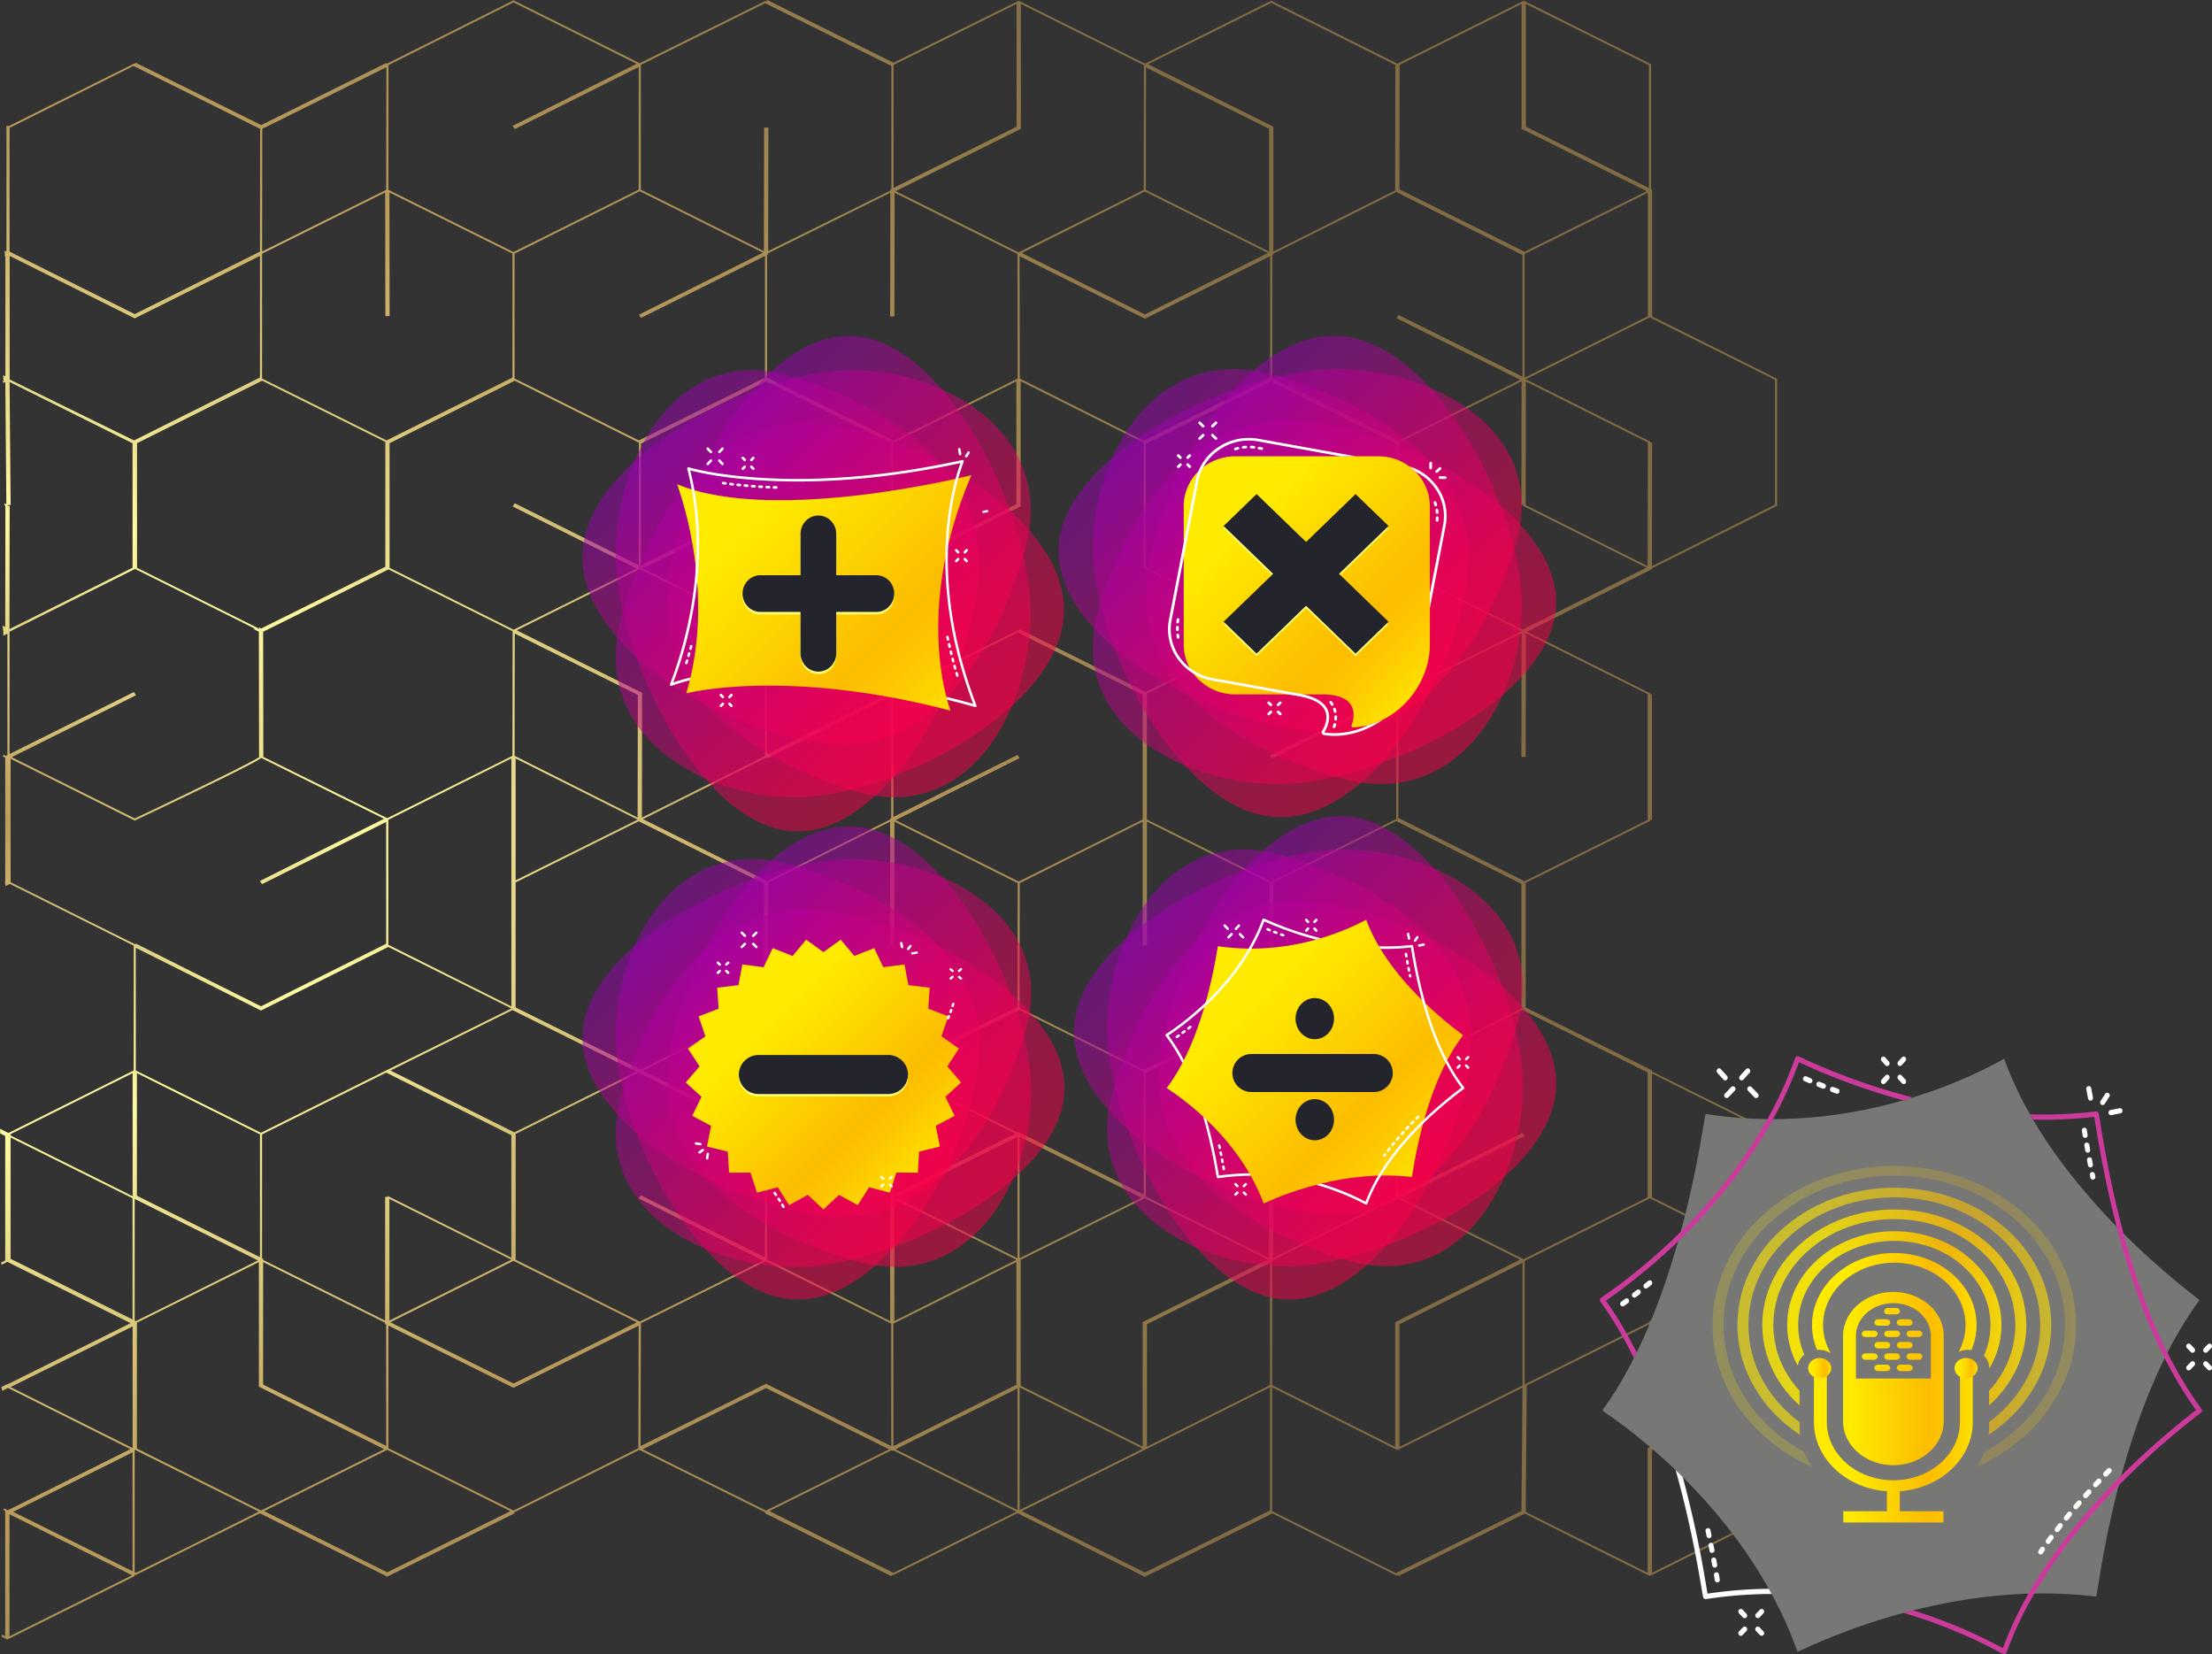<svg xmlns="http://www.w3.org/2000/svg" xmlns:xlink="http://www.w3.org/1999/xlink" viewBox="0 0 2875.93 2150.53"><rect x="0" y="0" width="2875.93" height="2150.53" fill="#333333" stroke="none"/><defs><style>.cls-1{fill:url(#radial-gradient);}.cls-2{opacity:0.5;}.cls-3{fill:url(#New_Gradient_Swatch_3);}.cls-4{fill:url(#New_Gradient_Swatch_3-2);}.cls-5{fill:url(#New_Gradient_Swatch_3-3);}.cls-6{fill:url(#New_Gradient_Swatch_3-4);}.cls-7{fill:url(#linear-gradient);}.cls-8{fill:#fff;}.cls-9{fill:#ffff78;}.cls-10{fill:#24242d;}.cls-11{fill:url(#New_Gradient_Swatch_3-5);}.cls-12{fill:url(#New_Gradient_Swatch_3-6);}.cls-13{fill:url(#New_Gradient_Swatch_3-7);}.cls-14{fill:url(#New_Gradient_Swatch_3-8);}.cls-15{fill:url(#linear-gradient-2);}.cls-16{fill:url(#New_Gradient_Swatch_3-9);}.cls-17{fill:url(#New_Gradient_Swatch_3-10);}.cls-18{fill:url(#New_Gradient_Swatch_3-11);}.cls-19{fill:url(#New_Gradient_Swatch_3-12);}.cls-20{fill:url(#linear-gradient-3);}.cls-21{fill:url(#New_Gradient_Swatch_3-13);}.cls-22{fill:url(#New_Gradient_Swatch_3-14);}.cls-23{fill:url(#New_Gradient_Swatch_3-15);}.cls-24{fill:url(#New_Gradient_Swatch_3-16);}.cls-25{fill:url(#linear-gradient-4);}.cls-26{fill:#777775;}.cls-27{fill:#cc3b9c;}.cls-28{fill:url(#linear-gradient-5);}.cls-29{fill:url(#linear-gradient-6);}.cls-30{fill:url(#linear-gradient-7);}.cls-31{opacity:0.9;fill:url(#linear-gradient-8);}.cls-32{fill:url(#linear-gradient-9);}.cls-33{opacity:0.6;fill:url(#linear-gradient-10);}.cls-34{opacity:0.8;fill:url(#linear-gradient-11);}.cls-35{opacity:0.2;fill:url(#linear-gradient-12);}</style><radialGradient id="radial-gradient" cx="-115.76" cy="822.13" r="1792.97" gradientTransform="translate(128.81 334.71) scale(1.03 0.89)" gradientUnits="userSpaceOnUse"><stop offset="0" stop-color="#bc9d5c"/><stop offset="0.25" stop-color="#fffba1"/><stop offset="0.56" stop-color="#bc9d5c"/><stop offset="1" stop-color="#826c45"/></radialGradient><linearGradient id="New_Gradient_Swatch_3" x1="893.21" y1="627.01" x2="1250.05" y2="983.85" gradientUnits="userSpaceOnUse"><stop offset="0" stop-color="#9b00b8"/><stop offset="0.22" stop-color="#b70098"/><stop offset="0.57" stop-color="#dd006c"/><stop offset="0.84" stop-color="#f50051"/><stop offset="1" stop-color="#fe0047"/></linearGradient><linearGradient id="New_Gradient_Swatch_3-2" x1="923.12" y1="562.08" x2="1310.08" y2="949.04" xlink:href="#New_Gradient_Swatch_3"/><linearGradient id="New_Gradient_Swatch_3-3" x1="890.52" y1="533.59" x2="1247.36" y2="890.43" xlink:href="#New_Gradient_Swatch_3"/><linearGradient id="New_Gradient_Swatch_3-4" x1="830.49" y1="568.39" x2="1217.45" y2="955.35" xlink:href="#New_Gradient_Swatch_3"/><linearGradient id="linear-gradient" x1="914.07" y1="595.95" x2="1238.71" y2="920.59" gradientUnits="userSpaceOnUse"><stop offset="0.22" stop-color="#ffeb00"/><stop offset="0.33" stop-color="#fee100"/><stop offset="0.72" stop-color="#fcbd00"/><stop offset="0.81" stop-color="#fdc400"/><stop offset="0.94" stop-color="#fed600"/><stop offset="1" stop-color="#ffe100"/></linearGradient><linearGradient id="New_Gradient_Swatch_3-5" x1="898.16" y1="1251.91" x2="1248.56" y2="1602.3" xlink:href="#New_Gradient_Swatch_3"/><linearGradient id="New_Gradient_Swatch_3-6" x1="928.24" y1="1192.21" x2="1304.12" y2="1568.09" xlink:href="#New_Gradient_Swatch_3"/><linearGradient id="New_Gradient_Swatch_3-7" x1="892.61" y1="1161.23" x2="1243" y2="1511.62" xlink:href="#New_Gradient_Swatch_3"/><linearGradient id="New_Gradient_Swatch_3-8" x1="837.05" y1="1195.44" x2="1212.93" y2="1571.32" xlink:href="#New_Gradient_Swatch_3"/><linearGradient id="linear-gradient-2" x1="945.24" y1="1271.08" x2="1195.93" y2="1521.77" xlink:href="#linear-gradient"/><linearGradient id="New_Gradient_Swatch_3-9" x1="1523.2" y1="616" x2="1882.86" y2="975.66" xlink:href="#New_Gradient_Swatch_3"/><linearGradient id="New_Gradient_Swatch_3-10" x1="1554.29" y1="556.02" x2="1938.8" y2="940.53" xlink:href="#New_Gradient_Swatch_3"/><linearGradient id="New_Gradient_Swatch_3-11" x1="1516.56" y1="523.27" x2="1876.22" y2="882.93" xlink:href="#New_Gradient_Swatch_3"/><linearGradient id="New_Gradient_Swatch_3-12" x1="1460.63" y1="558.4" x2="1845.14" y2="942.91" xlink:href="#New_Gradient_Swatch_3"/><linearGradient id="linear-gradient-3" x1="1560.98" y1="609.84" x2="1846.16" y2="895.02" xlink:href="#linear-gradient"/><linearGradient id="New_Gradient_Swatch_3-13" x1="1535.08" y1="1244.36" x2="1888.59" y2="1597.87" xlink:href="#New_Gradient_Swatch_3"/><linearGradient id="New_Gradient_Swatch_3-14" x1="1565.12" y1="1182.33" x2="1946.15" y2="1563.37" xlink:href="#New_Gradient_Swatch_3"/><linearGradient id="New_Gradient_Swatch_3-15" x1="1530.78" y1="1152.4" x2="1884.28" y2="1505.9" xlink:href="#New_Gradient_Swatch_3"/><linearGradient id="New_Gradient_Swatch_3-16" x1="1473.21" y1="1186.9" x2="1854.25" y2="1567.93" xlink:href="#New_Gradient_Swatch_3"/><linearGradient id="linear-gradient-4" x1="1571.56" y1="1241.93" x2="1847.59" y2="1517.96" xlink:href="#linear-gradient"/><linearGradient id="linear-gradient-5" x1="2358.4" y1="1829.26" x2="2564.94" y2="1829.26" xlink:href="#linear-gradient"/><linearGradient id="linear-gradient-6" x1="2350.79" y1="1778.44" x2="2380.96" y2="1778.44" xlink:href="#linear-gradient"/><linearGradient id="linear-gradient-7" x1="2541.12" y1="1778.44" x2="2571.29" y2="1778.44" xlink:href="#linear-gradient"/><linearGradient id="linear-gradient-8" x1="2323.61" y1="1689.76" x2="2602.2" y2="1689.76" xlink:href="#linear-gradient"/><linearGradient id="linear-gradient-9" x1="2355.95" y1="1693.98" x2="2569.85" y2="1693.98" xlink:href="#linear-gradient"/><linearGradient id="linear-gradient-10" x1="2258.92" y1="1704.48" x2="2666.88" y2="1704.48" xlink:href="#linear-gradient"/><linearGradient id="linear-gradient-11" x1="2291.26" y1="1699.61" x2="2634.54" y2="1699.61" xlink:href="#linear-gradient"/><linearGradient id="linear-gradient-12" x1="2226.58" y1="1711.13" x2="2699.23" y2="1711.13" xlink:href="#linear-gradient"/></defs><g id="Layer_2" data-name="Layer 2"><g id="Layer_12" data-name="Layer 12"><path class="cls-1" d="M2147.78,738.69l162.07-81,.69-.34v-165L2148,411.3V246.5l-1.39-.69V83.44L1981.09.93l-2.78,1.38h0L1816.94,82.86,1653.48,1.28l-.7-.35L1488.63,82.75,1325.18,1.27l-.7-.34L1161.7,81.6v0L997.56,0l-1.38,2.08-.69-1L831.79,82.18,668.33.7l-.69-.34L503,82.86l-.69-1L339.57,162.61l-163-81-.63,1-.75-.37L10.4,164.43l-.75-1.13L8.16,164c.09,1.11.17,2.22.22,3.33,0,.69,0,1.39,0,2.09h0V327l-2.25-1.12c.07,1,.13,1.93.18,2.89a46.43,46.43,0,0,1-.07,4.71l.75-.38V489.13l-2.88-1.46c.06.81.12,1.61.15,2.42,0,1.06,0,2.14,0,3.22l1.2.61-1.27.64c-.07,1.11-.17,2.23-.31,3.35l3-1.48L8.25,655.54l-2.58-1.3c.13,1,.24,2,.34,2.94l1,.51L6.79,815l-3.5-1.75c.35,2.19.63,4.39.8,6.59l1.08.54-1,.5c0,.7.1,1.41.13,2.11,0,1.11,0,2.23,0,3.36l5.35-2.67V981.49l-1.39.69v.65L4.6,981c-.21.81-.45,1.62-.7,2.42l2.89,1.44h0v161.69l-.51.25c.4,1.67.72,3.34,1,5l5.58-2.77,160.94,80.22v1.38h0v160.87l-1.38.69h0L11,1472.78l-11-5.51c.09,1.08.16,2.17.21,3.24s.05,1.89,0,2.84l6.54,3.27v161.92l-5.16,2.56c.13,1,.24,2,.33,3l7.61-3.8L169.78,1720,9.87,1799.47l-.22-.34L1.8,1803q.64,2.48,1.13,5l7.57-3.78.45.22h0l158.6,79.29L10.21,1963.17,5,1960.55c0,.93,0,1.86,0,2.79l2.43,1.21-.66.33V2127l-4.4-2.19c0,.93,0,1.86.05,2.79l6.44,3.21.69.34,164.85-82,.69-.35v-2l.09-.14.69,1L338.07,1967l-.12.18,164.15,81.58,1.39.69L669,1967.16l-.76-1.13,163.07-81.38L995.19,1966l-.64,1,164.15,81.82,1.39-2.08.7,1L1322.86,1967,1487,2049l1.38.69,165.54-82.16-.46-.69L1816,2048.28l.89-1.32,1.19,1.79,164.5-81.3c6.16,3.32,24.57,12.49,79.65,40l82.08,40.88.69.34,164.85-82,.69-.35v-165l-161.38-80.66,161.38-80.2-.24-.36.24.12v-166.4l-162.76-81v-1.38l-164.15-81.81V1147.66l162.06-80.78-.69-1h2.78V902.32H2145l.69-1-160.45-80.11,162.53-81.34Zm-2134,897.62V1478.74l158.51,78.89V1715.2ZM12.34,2127V1968.38L171.7,2047.7Zm160-84.54L17.15,1965.24l155.17-77.34Zm.09-160.06L13.72,1803.08l158.69-78.86Zm0-327.5L13.81,1476v-1.81L172.41,1395ZM1983.86,5.08l160,79.74v159.6l-160-79.74ZM1819.7,84.25,1978.31,5.08V167.45L2141,248.51,1982.23,327.3h0l-162.76-81.13.23-161.91Zm322.76,166.28V411.07l-160.22,79.85V330.06Zm-163,80.91v158.2l-161.14-80.2-2.77,4.15,161,80.15L1818.1,572.85l-163.93-81.57V331.54l1.39-.69V329.7l159.76-80.07ZM1816.7,1557.6l1.27.64.12.17.11-.06,158.26,79.11-162.54,81.25v162.11l-160-80.3V1640.11l1.39-.69V1638Zm-161.38,77.67V1475.78l160-79.63v159.37Zm161.38-244-1.38-.69h0l-160-79.67.24-163.54,159.76-80.06L1978.07,1149v161.73Zm-491.07,247,161.37-80h0l1.39-.68,160,79.74-162.76,81.25v161.9L1327,1801.33V1638.27Zm0-2.76v-157.7l158.59,79.09ZM1487,1390.74l-161.38-80.55.24-162.2,159.75-80V1228.9h5.55V1068L1650,1147.42l-.24,162.15Zm-328.13-.5-160.16-79.72v-163.2l158.6-79.28v160.55h5.55V1068l157.76,78.72,2.46,1.23-.23,160.7h0Zm4,327V1558.86l158.6,78.72Zm158.6-76.84V1800l-160,79.85V1720.66Zm-160-87.71V1394.48l.17-.09,158.44,79.27ZM502.1,1721.7v157.87l-160-79.74V1640.57l158.6,78.83V1721Zm-1.39-165.83v160.76l-158.6-78.82v-1.51l-1.38-.69v-161L502.1,1394.3l162.76,81.36v159.15l-160.68-80.09-.77,1.15ZM178,1554.37V1395l160,79.64v159.59Zm157.34,84.07-158.72,78.88-1.48-.74v-158.1ZM176.57,1391.53V1232.06l162.77,81.55,165.53-82.71,160,80-160,79.2h0l-2.09,1-163.45,81.36ZM342.12,821.65c0-.16,0-.31,0-.47,1.29-.6,3.1-1.49,5.71-2.78l18.64-9.25,56.5-28.1c40.93-20.35,81.82-40.71,82.14-40.87l161.39,80.43-.24,161.84-162.76,81.12-1.39-.68h0l-160-79.22h.26ZM997.57,985.74,1158.7,905.1v158.33l-1.38.69v1.15l-160,80L836,1064.81l160.69-80.32.07,0Zm-.24-5.42V820.85l160-80.08V900.25Zm160-243.71V738L995.94,818.77,836.07,739.08l161.26-80.37-2.78-4.15L833.18,735l.23-158.33,162.77-80.91,162.53,80.67v159.5Zm-324,3.86,161.26,80.38V982.76l-160,80,.24-162.15-163-81.24,158.72-79,.11,0,1.38.7ZM670.42,983.15h0l-1.37-.69.23-158.84,160,79.74L829,1062.72ZM829,1065.5h0l-158.59,78.82V985.92Zm1.4-330.75L669.27,654.21l-2.78,4.14L827.75,739,667.88,818.53,506.5,738.11v-162l162.76-81.24,161.38,80.55ZM504.88,1067v-1.37l160-79.74v322.27l-160-80V1067h0Zm1.39,491.5,158.59,79-158.59,79ZM667.64,1639,828,1718.87l-160.33,79.58-160.22-79.63Zm-160-247.42L666.25,1313l161.1,80-158.56,79Zm162.76-82V1147.09l160-79.51,162.77,81.12v161.82l-160.26,79.77Zm325.52,2.34,160.16,79.71-160.16,79.66-160.25-79.61ZM997.33,1636h0V1476.12l161.37-80.26V1554l-1.38.7V1717.2l-160-79.86Zm167.16-569.9,161.15-80.55-2.79-4.14L1161.48,1062V903.71l1.39-.7v-1.14l160.32-79.7L1485.62,903v162.26l-161.14,80.65Zm486.9-575L1487,572.86l-161.15-80.79-.23-159,163,81.24,162.75-81.36Zm1.16,5,161.6,80.42-.22,160.88L1651.62,818,1489.78,737.3V577ZM1327,658.26V495.42l160,80.21V738.69l162.76,81.12-160,79.74-164.15-81.69-1.34,2-.5-.75-160.92,80V739.38Zm-5.55-2.78-160,79.07V575.63l160-80Zm169.7,409.79V901.63l161.38-80.43.92.46.46.69.47-.23,158.71,79.11L1651.16,982l2.77,4.15,161.38-80.43v158.91L1652.78,1146Zm166-244.53,160.91-80,160.21,79.73-161.6,79.76Zm-4.4-817,161.38,80.55-.24,163.3-158.36,79.37V164.68L1492.68,83.5ZM1490,87.71l160,79.74V326.93l-160.22-80.07Zm158.38,241.18-159.76,79.86-160.32-79.91,160.09-79.91ZM1327.26,167.45V5.08l160,79.74-.23,162L1324.25,328.1,1164.5,248.46ZM1321.71,5.07V164.68l-160,79.63v-160ZM1162.87,411.3l.23-160.77,159.76,79.64.23,161.9-161.74,80.85.36-.54L997.56,490.91l-.23-.12V331.32l1.39-.69v-1.49l158.83-78.62-.23,160.78Zm-329.69-327L994.8,4.14h0l164.15,81.59v160l-1.38.69v1.38L998.72,326.37,999,165.83H993.4l-.23,160.53-160-79.86ZM991.9,328.5,830.64,409.09l2.78,4.15,161.13-80.53V491l-164,81.53L669,492V329.7l162.76-81.12ZM505.11,84.59,667.64,3.12,827.75,82.93,666.48,163.64l2.79,4.15L830.4,87.14V246.5L667.64,327.63l-161.37-80.2h0l-1.38-.69ZM341,167.45l161.37-80.1-.23,159.39-161.37,80.2Zm-.23,163.76h0v-1.5l160-79.51L501,410.93h5.55l-.23-160.74,160,79.51V490.8l-163.7,81.71L340.73,492.07Zm0,163.63L501,574.48V736.71c-53,26.4-149.09,74.2-161.57,80.33l-2.83-1.47v1.85h-1.27l.5-.76L178.17,738.1h0v-162ZM174.24,572.52,12.57,493.29V332.67l162.62,81.16L338,332.59v158.1ZM12.42,166.19l161.5-80.62-.12.18,164.38,81.7L338,327.06h0L175.19,408.3,12.42,327.05h0ZM9.8,657.69l.69-1-.47-.24,3.79,0L12.45,496.54l159.87,79.69V738l-160,79.74.23-160.08Zm2.62,322.42V821.18l162-81,.69-.35v-.44l.09,0,156.57,78H329l7.57,3.78c0,15.82.24,162.47.24,162.47h.81c-7.59,6.21-100.08,50.81-162.41,80.22l-160-79.63,161.61-80.45L174,899.66Zm1.39,166.67V986.33l160.68,80,.68.34.68-.32c.41-.2,41.52-19.59,82.09-39.25,63.26-30.64,78.18-39,81.7-41.86l159.68,79.06-161.38,80.86,2.79,4.15,161.37-80.86v158.34h0l-162.76,81.32-162.76-81.55-.7,1Zm162.76,897.81h0l-1.47-.74V1884.46l.09,0L336.56,1965ZM178,1883V1719.4l158.6-78.83v162l163,81.25-160.22,79.74ZM503.49,2043.9l-160.1-79.57,160.1-79.68,160.1,79.68ZM830,1882.57l-162.31,81-162.76-81V1723.08L667.64,1804l162.75-80.78Zm-159.53-245V1474l159.71-79.6,164.42,81.68v158.45l-161.37-80.78-2.78,4.15,161.37,80.78-160,79.29Zm162.75,84.23h0v-1.72l161.37-80h0l1.39-.68,162.77,81.24v159.15l-162.76-81-163.21,81Zm164.16,241-.12.18-1.27.63L835.51,1884l160.43-79.63,160,79.63-158.47,78.88Zm164.15,81.82h0l-161.25-80.38,158.47-78.87h0l1.39.69,1.39-.69,160,79.62Zm161.38-81.7L1164.26,1884l158.6-79.16Zm0-327.39-158.6-78.71,158.6-79Zm0-163.22L1164.43,1393l161.08-80.11,161.5,80.6v159.26l-161.38-80.48-1.38-.69Zm2.78,490.61h0V1803.4l160,79.86-160,79.63Zm325.52.46-162.76,80.78-160-79.86,160-79.62h0l.44-.23.25-.12h0l1.39-.69h.69v-.35l160-80Zm0-162.83-160,80V1721.35l160-79.86Zm0-328.2-1.39.69v162.26l-160-79.75V1394.89L1653.93,1313h0l158.59,79Zm326.93,491.82-162.77,80.44.57.87-162-81.18v-161l160,80.31h0l2.76,1.38,2.77-1.38h0l160-79.85Zm1.37-163.16-160,79.86V1721.47l160-80Zm328.3,163.87-160,79.63V1885.11l160-79.75ZM2305,1801.21l-162.77,81.13v162.14c-52.55-26.16-144.1-71.77-158.59-79.13l1.39-164.12h-.5l160.48-80,1.39.7h0Zm-157.21-405.75,160,79.63V1636l-160-79.63Zm157.44,242-161.6,80.31.69,1-162.07,80.78V1640.11h0V1639L2145,1557.72Zm-163-243.38v162.25h0l-161.38,80.56-1.16-.58-.23-.35-.23.11L1821,1557l161.26-80.26-2.77-4.15-161.38,80.32V1393.39l161.26-80.49Zm0-491.76h0v163.52h0l-160,79.75-164.15-82.39h0V904.28h0v-1.95l160.22-79.09-.24,160.66h5.56l.23-160.65Zm-162.53-83.9-160.22-79.73.23-163.87,158.6-79.17-.24,161h2.78l-.7,1,160.46,80.21Zm162.53-82.5-158.6-79.28.23-160.75,158.6,79.26Zm-158.37-242.8v-.24L2145,412.57l162.76,81.12V656l-160,80,.23-160.76h-2.77l.69-1Z"/></g><g id="Layer_10" data-name="Layer 10"><g class="cls-2"><path class="cls-3" d="M1044.1,549.82c124.9,0,339.24,114.76,339.24,243.27s-224.62,243.27-349.52,243.27S766.54,951.75,807.66,803.67C842,680.1,919.19,549.82,1044.1,549.82Z"/></g><g class="cls-2"><path class="cls-4" d="M867.25,785.66c0-128.51,111.54-349,236.44-349s236.44,231.1,236.44,359.62-82.24,275-226.16,232.69C993.88,993.63,867.25,914.17,867.25,785.66Z"/></g><g class="cls-2"><path class="cls-5" d="M1096.47,967.61c-124.9,0-339.24-114.76-339.24-243.27s224.62-243.27,349.52-243.27S1374,565.69,1332.91,713.76C1298.6,837.33,1221.38,967.61,1096.47,967.61Z"/></g><g class="cls-2"><path class="cls-6" d="M1273.31,731.77c0,128.52-111.53,349-236.44,349S800.44,849.71,800.44,721.2s82.23-275,226.15-232.7C1146.69,523.81,1273.31,603.26,1273.31,731.77Z"/></g><path class="cls-7" d="M1235.64,923.66c-215.58-56.12-343.35-22.38-343.35-22.38,41-137.93-12.59-272-11.82-271.73,128,52.72,382.43-11.87,382.43-11.87C1185.26,799.55,1236.44,923.87,1235.64,923.66Z"/><path class="cls-8" d="M892.27,863.47a1.52,1.52,0,0,1-.51-.09,1.7,1.7,0,0,1-1-2.12l1-3.08a1.62,1.62,0,0,1,2.05-1.09,1.69,1.69,0,0,1,1.06,2.11c-.32,1-.65,2.08-1,3.1A1.64,1.64,0,0,1,892.27,863.47Zm2.84-9.29a2,2,0,0,1-.48-.07,1.69,1.69,0,0,1-1.08-2.1c.3-1,.6-2,.9-3.1a1.62,1.62,0,0,1,2-1.13,1.68,1.68,0,0,1,1.1,2.09c-.3,1-.6,2.09-.91,3.12A1.64,1.64,0,0,1,895.11,854.18Zm2.67-9.34a1.74,1.74,0,0,1-.45-.06,1.69,1.69,0,0,1-1.12-2.08c.28-1,.56-2.07.85-3.11a1.63,1.63,0,0,1,2-1.17,1.68,1.68,0,0,1,1.14,2.07c-.29,1-.57,2.09-.86,3.13A1.64,1.64,0,0,1,897.78,844.84Z"/><path class="cls-8" d="M1244.68,879.9a1.63,1.63,0,0,1-1.56-1.18c-.32-1-.63-2.07-.94-3.11a1.69,1.69,0,0,1,1.09-2.1,1.63,1.63,0,0,1,2,1.12q.45,1.54.93,3.09a1.69,1.69,0,0,1-1.08,2.1A1.34,1.34,0,0,1,1244.68,879.9Zm-2.75-9.31a1.65,1.65,0,0,1-1.57-1.21c-.29-1-.59-2.08-.88-3.12a1.68,1.68,0,0,1,1.12-2.08,1.62,1.62,0,0,1,2,1.15c.29,1,.58,2.07.88,3.1a1.69,1.69,0,0,1-1.11,2.09A1.47,1.47,0,0,1,1241.93,870.59Zm-2.59-9.36a1.65,1.65,0,0,1-1.58-1.24c-.28-1-.56-2.09-.83-3.13a1.7,1.7,0,0,1,1.15-2.07,1.65,1.65,0,0,1,2,1.19c.27,1,.54,2.08.82,3.12a1.69,1.69,0,0,1-1.14,2.07A1.59,1.59,0,0,1,1239.34,861.23Zm-2.44-9.41a1.65,1.65,0,0,1-1.58-1.26c-.26-1-.52-2.1-.77-3.15a1.68,1.68,0,0,1,1.18-2,1.63,1.63,0,0,1,2,1.22c.25,1,.51,2.09.77,3.14a1.69,1.69,0,0,1-1.18,2A1.44,1.44,0,0,1,1236.9,851.82Zm-2.27-9.44a1.65,1.65,0,0,1-1.59-1.3l-.72-3.17a1.68,1.68,0,0,1,1.23-2,1.63,1.63,0,0,1,2,1.26c.23,1.05.47,2.09.71,3.15a1.67,1.67,0,0,1-1.21,2A1.65,1.65,0,0,1,1234.63,842.38Zm-2.1-9.49a1.66,1.66,0,0,1-1.6-1.32c-.22-1.07-.45-2.13-.66-3.19a1.67,1.67,0,0,1,1.26-2,1.64,1.64,0,0,1,1.93,1.3c.22,1,.44,2.1.67,3.16a1.69,1.69,0,0,1-1.25,2A1.45,1.45,0,0,1,1232.53,832.89Z"/><path class="cls-8" d="M1009.3,635.35h-.06l-3.15-.12a1.66,1.66,0,0,1-1.58-1.74,1.69,1.69,0,0,1,1.7-1.62l3.14.11a1.69,1.69,0,0,1-.05,3.37Zm-9.46-.38h-.07l-3.16-.16a1.65,1.65,0,0,1-1.55-1.76,1.68,1.68,0,0,1,1.71-1.6l3.15.16a1.68,1.68,0,0,1-.08,3.36Zm-9.45-.5h-.09l-3.16-.2a1.67,1.67,0,0,1-1.53-1.78,1.62,1.62,0,0,1,1.74-1.57l3.14.19a1.68,1.68,0,0,1-.1,3.36Zm-9.44-.62h-.12l-3.15-.24a1.68,1.68,0,0,1,.25-3.35l3.13.24a1.68,1.68,0,0,1-.11,3.36Zm-9.43-.76h-.14l-3.15-.29a1.65,1.65,0,0,1-1.48-1.82,1.62,1.62,0,0,1,1.77-1.52l3.13.28a1.68,1.68,0,0,1-.13,3.35Zm-9.42-.89h-.17l-3.14-.32a1.68,1.68,0,0,1-1.46-1.85,1.64,1.64,0,0,1,1.79-1.5l3.13.33a1.67,1.67,0,0,1,1.47,1.84A1.65,1.65,0,0,1,962.1,632.2Zm-9.42-1h-.18l-3.14-.38a1.66,1.66,0,0,1-1.43-1.87,1.64,1.64,0,0,1,1.81-1.47l3.13.38a1.68,1.68,0,0,1-.19,3.35ZM943.29,630l-.21,0-3.14-.43a1.66,1.66,0,0,1-1.39-1.89,1.64,1.64,0,0,1,1.84-1.44l3.11.43a1.69,1.69,0,0,1-.21,3.35Z"/><path class="cls-8" d="M920.14,604.75a1.61,1.61,0,0,1-1.15-.49,1.72,1.72,0,0,1,0-2.38l4.12-4.25a1.59,1.59,0,0,1,2.31,0,1.72,1.72,0,0,1,0,2.38l-4.12,4.25A1.65,1.65,0,0,1,920.14,604.75Z"/><path class="cls-8" d="M935.28,589.17a1.61,1.61,0,0,1-1.16-.49,1.73,1.73,0,0,1,0-2.38l4.13-4.24a1.6,1.6,0,0,1,2.31,0,1.7,1.7,0,0,1,0,2.37l-4.13,4.25A1.57,1.57,0,0,1,935.28,589.17Z"/><path class="cls-8" d="M939.41,604.75a1.65,1.65,0,0,1-1.16-.49L934.12,600a1.73,1.73,0,0,1,0-2.38,1.59,1.59,0,0,1,2.31,0l4.13,4.25a1.72,1.72,0,0,1,0,2.38A1.64,1.64,0,0,1,939.41,604.75Z"/><path class="cls-8" d="M924.27,589.17a1.61,1.61,0,0,1-1.16-.49L919,584.43a1.7,1.7,0,0,1,0-2.37,1.59,1.59,0,0,1,2.31,0l4.12,4.24a1.72,1.72,0,0,1,0,2.38A1.57,1.57,0,0,1,924.27,589.17Z"/><path class="cls-8" d="M1245.75,719.54a1.59,1.59,0,0,1-1.15-.5l-2.52-2.58a1.72,1.72,0,0,1,0-2.38,1.6,1.6,0,0,1,2.31,0l2.52,2.59a1.72,1.72,0,0,1,0,2.37A1.62,1.62,0,0,1,1245.75,719.54Z"/><path class="cls-8" d="M1256.86,731a1.61,1.61,0,0,1-1.16-.49l-2.51-2.59a1.7,1.7,0,0,1,0-2.37,1.59,1.59,0,0,1,2.31,0l2.51,2.58a1.72,1.72,0,0,1,0,2.38A1.57,1.57,0,0,1,1256.86,731Z"/><path class="cls-8" d="M1243.24,731a1.61,1.61,0,0,1-1.16-.49,1.72,1.72,0,0,1,0-2.38l2.52-2.58a1.59,1.59,0,0,1,2.31,0,1.72,1.72,0,0,1,0,2.37l-2.52,2.59A1.58,1.58,0,0,1,1243.24,731Z"/><path class="cls-8" d="M1254.34,719.54a1.59,1.59,0,0,1-1.15-.5,1.7,1.7,0,0,1,0-2.37l2.51-2.59a1.59,1.59,0,0,1,2.31,0,1.72,1.72,0,0,1,0,2.38L1255.5,719A1.62,1.62,0,0,1,1254.34,719.54Z"/><path class="cls-8" d="M968.3,599.57a1.62,1.62,0,0,1-1.16-.5l-2.52-2.59a1.72,1.72,0,0,1,0-2.37,1.59,1.59,0,0,1,2.31,0l2.52,2.59a1.7,1.7,0,0,1,0,2.37A1.61,1.61,0,0,1,968.3,599.57Z"/><path class="cls-8" d="M979.4,611a1.6,1.6,0,0,1-1.15-.49l-2.52-2.59a1.7,1.7,0,0,1,0-2.37,1.6,1.6,0,0,1,2.31,0l2.52,2.58a1.72,1.72,0,0,1,0,2.38A1.61,1.61,0,0,1,979.4,611Z"/><path class="cls-8" d="M965.78,611a1.61,1.61,0,0,1-1.16-.49,1.73,1.73,0,0,1,0-2.38l2.52-2.58a1.6,1.6,0,0,1,2.31,0,1.7,1.7,0,0,1,0,2.37l-2.52,2.59A1.57,1.57,0,0,1,965.78,611Z"/><path class="cls-8" d="M976.89,599.57a1.62,1.62,0,0,1-1.16-.5,1.7,1.7,0,0,1,0-2.37l2.52-2.59a1.6,1.6,0,0,1,2.31,0,1.7,1.7,0,0,1,0,2.37L978,599.07A1.61,1.61,0,0,1,976.89,599.57Z"/><path class="cls-8" d="M1248.3,591.83a1.65,1.65,0,0,1-1.61-1.37l-1.11-6.06a1.68,1.68,0,0,1,1.3-2,1.64,1.64,0,0,1,1.91,1.34l1.11,6.06a1.67,1.67,0,0,1-1.3,2A1.53,1.53,0,0,1,1248.3,591.83Z"/><path class="cls-8" d="M1278.47,666.87a1.43,1.43,0,0,1-1.38-1.18,1.45,1.45,0,0,1,1.12-1.7l5.08-1a1.41,1.41,0,0,1,1.65,1.16,1.45,1.45,0,0,1-1.12,1.69l-5.08,1Z"/><path class="cls-8" d="M1256.26,594.65a1.56,1.56,0,0,1-.91-.29,1.72,1.72,0,0,1-.44-2.34l3-4.59a1.6,1.6,0,0,1,2.26-.44,1.72,1.72,0,0,1,.44,2.34l-3,4.59A1.64,1.64,0,0,1,1256.26,594.65Z"/><path class="cls-8" d="M939.8,907.76a1.6,1.6,0,0,1-1.15-.49l-2.52-2.59a1.73,1.73,0,0,1,0-2.38,1.6,1.6,0,0,1,2.31,0l2.52,2.59a1.72,1.72,0,0,1,0,2.38A1.61,1.61,0,0,1,939.8,907.76Z"/><path class="cls-8" d="M950.91,919.19a1.64,1.64,0,0,1-1.15-.49l-2.52-2.59a1.72,1.72,0,0,1,0-2.38,1.59,1.59,0,0,1,2.31,0l2.52,2.59a1.7,1.7,0,0,1,0,2.37A1.62,1.62,0,0,1,950.91,919.19Z"/><path class="cls-8" d="M937.29,919.19a1.65,1.65,0,0,1-1.16-.49,1.73,1.73,0,0,1,0-2.38l2.52-2.59a1.59,1.59,0,0,1,2.31,0,1.72,1.72,0,0,1,0,2.38l-2.52,2.58A1.58,1.58,0,0,1,937.29,919.19Z"/><path class="cls-8" d="M948.4,907.76a1.61,1.61,0,0,1-1.16-.49,1.72,1.72,0,0,1,0-2.38l2.52-2.59a1.6,1.6,0,0,1,2.31,0,1.72,1.72,0,0,1,0,2.38l-2.52,2.59A1.6,1.6,0,0,1,948.4,907.76Z"/><path class="cls-8" d="M1269.55,916.86c-63.36-164.94-29.22-282.74-17.25-314.92.78-2.09,1-2.59.3-3.39A1.6,1.6,0,0,0,1251,598c-85.48,18.77-157.58,24.57-214,24.56-90.33,0-140.63-14.83-141.43-15.08a1.59,1.59,0,0,0-1.6.41,1.68,1.68,0,0,0-.44,1.64C924.31,729,888.69,843.26,872,886.83c-1.22,3.18-1.32,3.44-.55,4.25a1.61,1.61,0,0,0,1.73.42,214.82,214.82,0,0,1,23.73-7.13l.87-3.63a224.66,224.66,0,0,0-22.39,6.41c16.87-44.2,51.62-157.08,22-275.68,20,5.26,147.67,34.66,351.46-9.56-12.36,33.86-44.94,150.56,16.49,313.05-5.47-1.55-17.77-4.94-34.92-9.17.33,1.31.67,2.57,1,3.74,22.1,5.46,35.61,9.39,36.2,9.57a1.74,1.74,0,0,0,.45.06,1.61,1.61,0,0,0,1.21-.55A1.71,1.71,0,0,0,1269.55,916.86Z"/><path class="cls-9" d="M1139.43,751h-52.2V697.23c0-13.18-10.39-23.87-23.21-23.87h0c-12.81,0-23.2,10.69-23.2,23.87V751H988.61c-12.81,0-23.2,10.69-23.2,23.87h0c0,13.19,10.39,23.87,23.2,23.87h52.21V852.4c0,13.19,10.39,23.88,23.2,23.88h0c12.82,0,23.21-10.69,23.21-23.87V798.69h52.2c12.82,0,23.2-10.68,23.2-23.87h0C1162.63,761.64,1152.25,751,1139.43,751Z"/><path class="cls-10" d="M1139.43,747.73h-52.2V694c0-13.18-10.39-23.87-23.21-23.87h0c-12.81,0-23.2,10.69-23.2,23.87v53.72H988.61c-12.81,0-23.2,10.69-23.2,23.87h0c0,13.18,10.39,23.87,23.2,23.87h52.21v53.71c0,13.19,10.39,23.88,23.2,23.88h0c12.82,0,23.21-10.69,23.21-23.87V795.47h52.2c12.82,0,23.2-10.69,23.2-23.87h0C1162.63,758.42,1152.25,747.73,1139.43,747.73Z"/><g class="cls-2"><path class="cls-11" d="M1044.37,1182.32c125,0,339.56,109.57,339.56,232.27s-224.83,232.26-349.85,232.26-267.53-80.78-226.37-222.16C842.05,1306.71,919.35,1182.32,1044.37,1182.32Z"/></g><g class="cls-2"><path class="cls-12" d="M867.36,1407.49c0-122.7,111.64-333.25,236.66-333.25s236.67,220.65,236.67,343.35-82.32,262.56-226.38,222.17C994.1,1606.05,867.36,1530.19,867.36,1407.49Z"/></g><g class="cls-2"><path class="cls-13" d="M1096.79,1581.21c-125,0-339.56-109.56-339.56-232.26s224.83-232.27,349.85-232.27,267.54,80.79,226.38,222.17C1299.11,1456.83,1221.82,1581.21,1096.79,1581.21Z"/></g><g class="cls-2"><path class="cls-14" d="M1273.8,1356c0,122.7-111.64,333.25-236.66,333.25s-236.66-220.65-236.66-343.35,82.31-262.56,226.37-222.16C1147.06,1157.48,1273.8,1233.34,1273.8,1356Z"/></g><polygon class="cls-15" points="1070.58 1237.69 1093.06 1221.48 1110.72 1242.67 1136.59 1232.45 1148.33 1257.28 1175.98 1253.7 1181.06 1280.62 1208.75 1283.9 1206.84 1311.21 1232.83 1321.15 1224.07 1347.13 1246.72 1363.1 1231.65 1386.13 1249.54 1407.13 1229.11 1425.76 1241.12 1450.46 1216.61 1463.52 1221.98 1490.38 1194.93 1497.04 1193.33 1524.37 1165.44 1524.22 1156.97 1550.3 1129.99 1543.34 1115.18 1566.53 1090.81 1553.22 1070.58 1572.06 1050.36 1553.22 1025.99 1566.53 1011.17 1543.34 984.2 1550.3 975.72 1524.22 947.83 1524.37 946.23 1497.04 919.18 1490.38 924.56 1463.52 900.04 1450.46 912.06 1425.76 891.62 1407.13 909.52 1386.13 894.44 1363.1 917.1 1347.13 908.33 1321.15 934.32 1311.21 932.42 1283.9 960.11 1280.62 965.18 1253.7 992.83 1257.28 1004.57 1232.45 1030.45 1242.67 1048.11 1221.48 1070.58 1237.69"/><path class="cls-8" d="M1241,1304.91a1.21,1.21,0,0,1-.07.49l-.88,2.68a1.65,1.65,0,0,1-2,1,1.44,1.44,0,0,1-1.09-1.81l.89-2.69a1.65,1.65,0,0,1,2-1A1.47,1.47,0,0,1,1241,1304.91Zm-2.69,8a1.47,1.47,0,0,1-.07.5c-.31.89-.63,1.78-1,2.68a1.65,1.65,0,0,1-2,.93,1.42,1.42,0,0,1-1-1.83c.32-.89.63-1.77.93-2.65a1.66,1.66,0,0,1,2-.95A1.5,1.5,0,0,1,1238.3,1313Zm-3,8a1.19,1.19,0,0,1-.1.55c-.33.85-.69,1.73-1.06,2.65a1.67,1.67,0,0,1-2.07.86,1.42,1.42,0,0,1-.95-1.87q.55-1.35,1-2.61a1.66,1.66,0,0,1,2.06-.88A1.48,1.48,0,0,1,1235.35,1320.93Z"/><path class="cls-8" d="M964.4,1232.59a1.64,1.64,0,0,1-1.14-.47,1.57,1.57,0,0,1,0-2.23l4.07-4a1.62,1.62,0,0,1,2.27,0,1.55,1.55,0,0,1,0,2.23l-4.06,4A1.64,1.64,0,0,1,964.4,1232.59Z"/><path class="cls-8" d="M979.31,1218a1.62,1.62,0,0,1-1.14-.47,1.55,1.55,0,0,1,0-2.23l4.07-4a1.64,1.64,0,0,1,2.27,0,1.55,1.55,0,0,1,0,2.23l-4.06,4A1.64,1.64,0,0,1,979.31,1218Z"/><path class="cls-8" d="M983.37,1232.59a1.6,1.6,0,0,1-1.13-.47l-4.07-4a1.55,1.55,0,0,1,0-2.23,1.63,1.63,0,0,1,2.28,0l4.06,4a1.55,1.55,0,0,1,0,2.23A1.62,1.62,0,0,1,983.37,1232.59Z"/><path class="cls-8" d="M968.47,1218a1.6,1.6,0,0,1-1.14-.47l-4.07-4a1.57,1.57,0,0,1,0-2.23,1.65,1.65,0,0,1,2.28,0l4.06,4a1.55,1.55,0,0,1,0,2.23A1.6,1.6,0,0,1,968.47,1218Z"/><path class="cls-8" d="M935.83,1255.41a1.61,1.61,0,0,1-1.14-.46l-2.48-2.43a1.57,1.57,0,0,1,0-2.23,1.63,1.63,0,0,1,2.28,0l2.48,2.43a1.56,1.56,0,0,1,0,2.23A1.63,1.63,0,0,1,935.83,1255.41Z"/><path class="cls-8" d="M946.77,1266.15a1.65,1.65,0,0,1-1.14-.46l-2.48-2.44a1.55,1.55,0,0,1,0-2.23,1.65,1.65,0,0,1,2.28,0l2.47,2.43a1.56,1.56,0,0,1,0,2.24A1.63,1.63,0,0,1,946.77,1266.15Z"/><path class="cls-8" d="M933.35,1266.15a1.67,1.67,0,0,1-1.14-.46,1.58,1.58,0,0,1,0-2.24l2.48-2.43a1.64,1.64,0,0,1,2.28,0,1.56,1.56,0,0,1,0,2.23l-2.48,2.44A1.65,1.65,0,0,1,933.35,1266.15Z"/><path class="cls-8" d="M944.29,1255.41a1.63,1.63,0,0,1-1.14-.46,1.55,1.55,0,0,1,0-2.23l2.48-2.43a1.62,1.62,0,0,1,2.27,0,1.55,1.55,0,0,1,0,2.23l-2.47,2.43A1.63,1.63,0,0,1,944.29,1255.41Z"/><path class="cls-8" d="M1238.43,1263.59a1.69,1.69,0,0,1-1.14-.43l-2.47-2.23a1.35,1.35,0,0,1,0-2,1.72,1.72,0,0,1,2.27,0l2.48,2.23a1.35,1.35,0,0,1,0,2.05A1.67,1.67,0,0,1,1238.43,1263.59Z"/><path class="cls-8" d="M1249.37,1273.46a1.73,1.73,0,0,1-1.14-.42l-2.48-2.24a1.36,1.36,0,0,1,0-2,1.73,1.73,0,0,1,2.28,0l2.48,2.23a1.37,1.37,0,0,1,0,2.06A1.73,1.73,0,0,1,1249.37,1273.46Z"/><path class="cls-8" d="M1236,1273.46a1.69,1.69,0,0,1-1.13-.42,1.36,1.36,0,0,1,0-2.06l2.47-2.23a1.73,1.73,0,0,1,2.28,0,1.35,1.35,0,0,1,0,2l-2.48,2.24A1.69,1.69,0,0,1,1236,1273.46Z"/><path class="cls-8" d="M1246.89,1263.59a1.69,1.69,0,0,1-1.14-.43,1.36,1.36,0,0,1,0-2.05l2.48-2.23a1.73,1.73,0,0,1,2.28,0,1.36,1.36,0,0,1,0,2l-2.48,2.23A1.69,1.69,0,0,1,1246.89,1263.59Z"/><path class="cls-8" d="M1172.85,1232.61a1.57,1.57,0,0,1-1.58-1.18l-1.1-5.24a1.47,1.47,0,0,1,1.28-1.7,1.6,1.6,0,0,1,1.88,1.16l1.1,5.24a1.46,1.46,0,0,1-1.28,1.69Z"/><path class="cls-8" d="M1186.08,1240.74a1.56,1.56,0,0,1-1.57-1.18,1.45,1.45,0,0,1,1.28-1.69l5.8-1a1.61,1.61,0,0,1,1.88,1.16,1.46,1.46,0,0,1-1.28,1.69l-5.8,1A1.67,1.67,0,0,1,1186.08,1240.74Z"/><path class="cls-8" d="M1180.7,1235.05a1.83,1.83,0,0,1-.91-.25,1.37,1.37,0,0,1-.42-2l3-4a1.73,1.73,0,0,1,2.24-.38,1.37,1.37,0,0,1,.42,2l-3,4A1.65,1.65,0,0,1,1180.7,1235.05Z"/><path class="cls-8" d="M1148.34,1533.61a1.74,1.74,0,0,1-1.14-.43l-2.47-2.24a1.35,1.35,0,0,1,0-2,1.72,1.72,0,0,1,2.27,0l2.48,2.24a1.35,1.35,0,0,1,0,2A1.74,1.74,0,0,1,1148.34,1533.61Z"/><path class="cls-8" d="M1159.28,1543.48a1.74,1.74,0,0,1-1.14-.43l-2.48-2.24a1.36,1.36,0,0,1,0-2,1.73,1.73,0,0,1,2.28,0l2.48,2.24a1.35,1.35,0,0,1,0,2A1.74,1.74,0,0,1,1159.28,1543.48Z"/><path class="cls-8" d="M1145.86,1543.48a1.69,1.69,0,0,1-1.13-.43,1.35,1.35,0,0,1,0-2l2.47-2.24a1.73,1.73,0,0,1,2.28,0,1.35,1.35,0,0,1,0,2l-2.48,2.24A1.7,1.7,0,0,1,1145.86,1543.48Z"/><path class="cls-8" d="M1156.8,1533.61a1.74,1.74,0,0,1-1.14-.43,1.36,1.36,0,0,1,0-2l2.48-2.24a1.73,1.73,0,0,1,2.28,0,1.35,1.35,0,0,1,0,2l-2.48,2.24A1.72,1.72,0,0,1,1156.8,1533.61Z"/><path class="cls-8" d="M1008.16,1549.51a1.45,1.45,0,0,1,.36.38l1.71,2.55a1.57,1.57,0,0,1-.46,2.19,1.63,1.63,0,0,1-2.23-.46l-1.71-2.54a1.57,1.57,0,0,1,.47-2.19A1.62,1.62,0,0,1,1008.16,1549.51Zm5.08,7.65a1.49,1.49,0,0,1,.38.41c.56.85,1.11,1.71,1.67,2.59a1.57,1.57,0,0,1-.52,2.18,1.63,1.63,0,0,1-2.22-.51c-.54-.87-1.09-1.72-1.64-2.56a1.56,1.56,0,0,1,.49-2.18A1.63,1.63,0,0,1,1013.24,1557.16Zm4.86,7.8a1.52,1.52,0,0,1,.41.46c.51.84,1,1.73,1.56,2.65a1.57,1.57,0,0,1-.6,2.16,1.63,1.63,0,0,1-2.2-.6l-1.53-2.62a1.57,1.57,0,0,1,.57-2.16A1.64,1.64,0,0,1,1018.1,1565Z"/><path class="cls-8" d="M920.8,1498.47a1.58,1.58,0,0,1,1.06,1.73l-.88,5.73a1.62,1.62,0,0,1-1.84,1.33,1.59,1.59,0,0,1-1.35-1.8l.89-5.73a1.6,1.6,0,0,1,1.83-1.33Z"/><path class="cls-8" d="M911.31,1485.82a1.58,1.58,0,0,1-.78,3l-5.84-.86a1.58,1.58,0,0,1-1.35-1.8,1.61,1.61,0,0,1,1.83-1.33l5.84.87Z"/><path class="cls-8" d="M914.3,1493.42a1.64,1.64,0,0,1,.76.55,1.56,1.56,0,0,1-.34,2.21l-4.28,3.1a1.64,1.64,0,0,1-2.25-.34,1.56,1.56,0,0,1,.34-2.21l4.28-3.09A1.63,1.63,0,0,1,914.3,1493.42Z"/><path class="cls-9" d="M1154.69,1425.25H986.47a25.64,25.64,0,0,1-25.87-25.41h0a25.63,25.63,0,0,1,25.87-25.39h168.22a25.65,25.65,0,0,1,25.88,25.41h0A25.66,25.66,0,0,1,1154.69,1425.25Z"/><path class="cls-10" d="M1154.69,1422.17H986.47a25.64,25.64,0,0,1-25.87-25.4h0a25.63,25.63,0,0,1,25.87-25.39h168.22a25.64,25.64,0,0,1,25.88,25.4h0A25.65,25.65,0,0,1,1154.69,1422.17Z"/><g class="cls-2"><path class="cls-16" d="M1672.65,546.57c129.07,0,350.55,111.46,350.55,236.28S1791.1,1019.13,1662,1019.13s-276.18-82.18-233.69-226C1463.79,673.11,1543.59,546.57,1672.65,546.57Z"/></g><g class="cls-2"><path class="cls-17" d="M1489.92,775.63c0-124.82,115.25-339,244.32-339s244.31,224.46,244.31,349.29-85,267.1-233.69,226C1620.76,977.62,1489.92,900.46,1489.92,775.63Z"/></g><g class="cls-2"><path class="cls-18" d="M1726.77,952.36c-129.06,0-350.54-111.46-350.54-236.28s232.1-236.29,361.16-236.29,276.19,82.19,233.7,226C1935.63,825.82,1855.84,952.36,1726.77,952.36Z"/></g><g class="cls-2"><path class="cls-19" d="M1909.51,723.3c0,124.82-115.25,339-244.32,339S1420.87,837.84,1420.87,713s85-267.1,233.7-226C1778.67,521.3,1909.51,598.47,1909.51,723.3Z"/></g><path class="cls-20" d="M1792.13,593.15h-186.2c-36.8,0-66.9,29.11-66.9,64.7V837.93c0,35.58,30.1,64.7,66.9,64.7h112.89c49.73,0,41.87,31,38.38,40.3a1.94,1.94,0,0,0,1.92,2.58c55.23-1.84,99.91-53.81,99.91-107.58V657.85C1859,622.26,1828.92,593.15,1792.13,593.15Z"/><path class="cls-8" d="M1606.2,585.35a1.79,1.79,0,0,1-1.71-1.21,1.73,1.73,0,0,1,1.18-2.18c1.13-.34,2.27-.65,3.43-.93a1.8,1.8,0,0,1,2.18,1.26,1.73,1.73,0,0,1-1.31,2.1c-1.09.26-2.16.56-3.23.88A1.68,1.68,0,0,1,1606.2,585.35Zm34.2-.52a1.84,1.84,0,0,1-.33,0l-3.41-.61a1.74,1.74,0,0,1-1.43-2,1.78,1.78,0,0,1,2.09-1.39l3.4.61a1.74,1.74,0,0,1,1.44,2A1.78,1.78,0,0,1,1640.4,584.83Zm-24.06-1.62a1.77,1.77,0,0,1-1.78-1.52,1.74,1.74,0,0,1,1.55-1.94c1.18-.14,2.36-.25,3.56-.32a1.73,1.73,0,1,1,.23,3.46c-1.12.07-2.23.17-3.34.31Zm13.82-.08H1630c-1.11-.13-2.22-.22-3.34-.27a1.75,1.75,0,0,1-1.69-1.83,1.78,1.78,0,0,1,1.88-1.64c1.19.06,2.38.16,3.56.29a1.75,1.75,0,0,1,1.58,1.92A1.77,1.77,0,0,1,1630.16,583.13Z"/><path class="cls-8" d="M1531.81,830.39a1.76,1.76,0,0,1-1.76-1.4c-.22-1.06-.4-2.22-.55-3.44a1.75,1.75,0,0,1,1.56-1.93,1.79,1.79,0,0,1,2,1.52c.14,1.13.31,2.21.51,3.18a1.75,1.75,0,0,1-1.42,2Zm-1-10a1.76,1.76,0,0,1-1.79-1.69c0-.78,0-1.58,0-2.37v-1a1.79,1.79,0,0,1,1.82-1.72,1.76,1.76,0,0,1,1.77,1.76v1c0,.76,0,1.52,0,2.28a1.77,1.77,0,0,1-1.75,1.78Zm.35-10H1531a1.76,1.76,0,0,1-1.61-1.9c.13-1.2.28-2.35.47-3.43a1.77,1.77,0,0,1,2-1.43,1.74,1.74,0,0,1,1.49,2c-.18,1-.32,2.09-.44,3.21A1.76,1.76,0,0,1,1531.13,810.36Z"/><path class="cls-8" d="M1734.55,946.54a2,2,0,0,1-.54-.08,1.73,1.73,0,0,1-1.17-2.18c.33-1,.63-2.08.89-3.11a1.79,1.79,0,0,1,2.16-1.28,1.74,1.74,0,0,1,1.33,2.09c-.28,1.11-.6,2.23-1,3.34A1.8,1.8,0,0,1,1734.55,946.54Zm2-9.84h-.14a1.75,1.75,0,0,1-1.65-1.86c.06-.88.1-1.77.1-2.66v-.54a1.79,1.79,0,0,1,3.58,0v.58q0,1.47-.12,2.91A1.76,1.76,0,0,1,1736.56,936.7Zm-.69-10a1.78,1.78,0,0,1-1.75-1.36,27.15,27.15,0,0,0-.87-3.05,1.74,1.74,0,0,1,1.14-2.2,1.81,1.81,0,0,1,2.27,1.1,33.18,33.18,0,0,1,1,3.41,1.78,1.78,0,0,1-1.76,2.1Zm-3.78-9.31a1.79,1.79,0,0,1-1.55-.85,31,31,0,0,0-1.81-2.65,1.7,1.7,0,0,1,.38-2.42,1.83,1.83,0,0,1,2.51.36,34.09,34.09,0,0,1,2,2.95,1.7,1.7,0,0,1-.63,2.37A1.88,1.88,0,0,1,1732.09,917.4Z"/><path class="cls-8" d="M1868.39,678.08h-.18a1.74,1.74,0,0,1-1.6-1.9c.11-1.08.19-2.16.23-3.23a1.83,1.83,0,0,1,1.86-1.67,1.76,1.76,0,0,1,1.72,1.8q-.06,1.73-.24,3.45A1.78,1.78,0,0,1,1868.39,678.08Zm.1-10a1.78,1.78,0,0,1-1.79-1.6c-.09-1.08-.21-2.15-.37-3.22a1.75,1.75,0,0,1,1.52-2,1.8,1.8,0,0,1,2,1.48c.17,1.14.3,2.28.4,3.43a1.75,1.75,0,0,1-1.64,1.87Zm-1.78-9.89a1.79,1.79,0,0,1-1.73-1.28c-.29-1-.62-2.08-1-3.11a1.72,1.72,0,0,1,1.13-2.2,1.81,1.81,0,0,1,2.27,1.1c.38,1.09.72,2.19,1,3.3a1.72,1.72,0,0,1-1.26,2.13A1.89,1.89,0,0,1,1866.71,658.16Z"/><path class="cls-8" d="M1652.32,918a1.82,1.82,0,0,1-1.27-.51l-2.76-2.67a1.69,1.69,0,0,1,0-2.46,1.82,1.82,0,0,1,2.53,0l2.77,2.67a1.7,1.7,0,0,1,0,2.46A1.82,1.82,0,0,1,1652.32,918Z"/><path class="cls-8" d="M1664.51,929.82a1.82,1.82,0,0,1-1.27-.51l-2.76-2.67a1.69,1.69,0,0,1,0-2.45,1.84,1.84,0,0,1,2.54,0l2.76,2.67a1.69,1.69,0,0,1,0,2.45A1.82,1.82,0,0,1,1664.51,929.82Z"/><path class="cls-8" d="M1649.55,929.82a1.79,1.79,0,0,1-1.26-.51,1.68,1.68,0,0,1,0-2.45l2.76-2.67a1.84,1.84,0,0,1,2.54,0,1.69,1.69,0,0,1,0,2.45l-2.77,2.67A1.82,1.82,0,0,1,1649.55,929.82Z"/><path class="cls-8" d="M1661.75,918a1.82,1.82,0,0,1-1.27-.51,1.7,1.7,0,0,1,0-2.46l2.76-2.67a1.84,1.84,0,0,1,2.54,0,1.7,1.7,0,0,1,0,2.46l-2.76,2.67A1.82,1.82,0,0,1,1661.75,918Z"/><path class="cls-8" d="M1860,610.12h0a1.75,1.75,0,0,1-1.76-1.76l.11-6.37a1.77,1.77,0,0,1,1.79-1.71h0a1.77,1.77,0,0,1,1.77,1.77l-.11,6.37A1.77,1.77,0,0,1,1860,610.12Z"/><path class="cls-8" d="M1879,622.65h0l-6.58-.11a1.74,1.74,0,1,1,0-3.47h0l6.59.11a1.75,1.75,0,0,1,1.76,1.76A1.78,1.78,0,0,1,1879,622.65Z"/><path class="cls-8" d="M1867.94,614.69a1.78,1.78,0,0,1-1.29-.53,1.69,1.69,0,0,1,0-2.45l4.26-4a1.84,1.84,0,0,1,2.54,0,1.68,1.68,0,0,1,0,2.45l-4.26,4A1.84,1.84,0,0,1,1867.94,614.69Z"/><path class="cls-8" d="M1559.73,571.8a1.82,1.82,0,0,1-1.27-.51,1.69,1.69,0,0,1,0-2.45l4.53-4.38a1.84,1.84,0,0,1,2.54,0,1.69,1.69,0,0,1,0,2.45l-4.53,4.38A1.82,1.82,0,0,1,1559.73,571.8Z"/><path class="cls-8" d="M1576.35,555.73a1.82,1.82,0,0,1-1.27-.51,1.69,1.69,0,0,1,0-2.45l4.54-4.39a1.82,1.82,0,0,1,2.53,0,1.7,1.7,0,0,1,0,2.46l-4.53,4.38A1.82,1.82,0,0,1,1576.35,555.73Z"/><path class="cls-8" d="M1580.88,571.8a1.81,1.81,0,0,1-1.26-.51l-4.54-4.38a1.69,1.69,0,0,1,0-2.45,1.84,1.84,0,0,1,2.54,0l4.53,4.38a1.69,1.69,0,0,1,0,2.45A1.82,1.82,0,0,1,1580.88,571.8Z"/><path class="cls-8" d="M1564.26,555.73a1.82,1.82,0,0,1-1.27-.51l-4.53-4.38a1.7,1.7,0,0,1,0-2.46,1.84,1.84,0,0,1,2.54,0l4.53,4.39a1.69,1.69,0,0,1,0,2.45A1.82,1.82,0,0,1,1564.26,555.73Z"/><path class="cls-8" d="M1534.68,596.6a1.82,1.82,0,0,1-1.27-.51l-2.76-2.67a1.7,1.7,0,0,1,0-2.46,1.85,1.85,0,0,1,2.54,0l2.76,2.67a1.69,1.69,0,0,1,0,2.45A1.82,1.82,0,0,1,1534.68,596.6Z"/><path class="cls-8" d="M1546.88,608.39a1.85,1.85,0,0,1-1.27-.5l-2.76-2.68a1.69,1.69,0,0,1,0-2.45,1.82,1.82,0,0,1,2.53,0l2.77,2.67a1.7,1.7,0,0,1,0,2.46A1.85,1.85,0,0,1,1546.88,608.39Z"/><path class="cls-8" d="M1531.92,608.39a1.85,1.85,0,0,1-1.27-.5,1.7,1.7,0,0,1,0-2.46l2.76-2.67a1.84,1.84,0,0,1,2.54,0,1.69,1.69,0,0,1,0,2.45l-2.76,2.68A1.85,1.85,0,0,1,1531.92,608.39Z"/><path class="cls-8" d="M1544.11,596.6a1.81,1.81,0,0,1-1.26-.51,1.69,1.69,0,0,1,0-2.45l2.76-2.67a1.85,1.85,0,0,1,2.54,0,1.7,1.7,0,0,1,0,2.46l-2.77,2.67A1.82,1.82,0,0,1,1544.11,596.6Z"/><path class="cls-8" d="M1779,942.62a101.4,101.4,0,0,1-44,10.47,89.89,89.89,0,0,1-12.88-.92.25.25,0,0,1-.16-.13.25.25,0,0,1,0-.22c3-5,9.48-17.87,3.9-29.72-4.73-10-16.8-16.87-35.89-20.31l-113.43-20.43c-36.09-6.5-60-40.19-53.27-75.09l34.85-180.95A63.8,63.8,0,0,1,1586,584.08a67.81,67.81,0,0,1,37.59-11.37,69.24,69.24,0,0,1,12.22,1.1l107.37,19.34h19.6L1636.44,570.4a71.58,71.58,0,0,0-52.5,10.82,67.26,67.26,0,0,0-29.34,43.47l-34.84,180.94a65.61,65.61,0,0,0,11.18,50.77,69.89,69.89,0,0,0,45,28.37l113.44,20.43c17.86,3.22,29.06,9.39,33.28,18.34,4.88,10.36-1,22-3.73,26.53a3.58,3.58,0,0,0-.16,3.46,3.83,3.83,0,0,0,2.87,2.07,93.46,93.46,0,0,0,13.35,1c22,0,43.9-7.71,62.36-20.74A96.38,96.38,0,0,1,1779,942.62Z"/><path class="cls-8" d="M1868.48,632.47a69.47,69.47,0,0,0-36-26.16,66.5,66.5,0,0,1,8,6.9,65.72,65.72,0,0,1,25.11,21.22,62.25,62.25,0,0,1,10.62,48.18L1859,771.47v18.95l20.64-107.18A65.62,65.62,0,0,0,1868.48,632.47Z"/><polygon class="cls-9" points="1805.33 811.31 1740.99 749.09 1805.33 686.86 1762.43 645.38 1698.1 707.6 1633.76 645.38 1590.86 686.86 1655.2 749.09 1590.86 811.31 1633.76 852.8 1698.1 790.57 1762.43 852.8 1805.33 811.31"/><polygon class="cls-10" points="1805.33 808.18 1740.99 745.96 1805.33 683.73 1762.43 642.25 1698.1 704.47 1633.76 642.25 1590.86 683.73 1655.2 745.96 1590.86 808.18 1633.76 849.67 1698.1 787.44 1762.43 849.67 1805.33 808.18"/><g class="cls-2"><path class="cls-21" d="M1683.46,1171.38c125.09,0,339.74,111.94,339.74,237.28s-225,237.28-350,237.28-267.67-82.53-226.49-227C1481,1298.45,1558.37,1171.38,1683.46,1171.38Z"/></g><g class="cls-2"><path class="cls-22" d="M1506.35,1401.41c0-125.34,111.7-340.44,236.79-340.44s236.79,225.41,236.79,350.76-82.36,268.22-226.49,227C1633.16,1604.25,1506.35,1526.76,1506.35,1401.41Z"/></g><g class="cls-2"><path class="cls-23" d="M1735.91,1578.88c-125.09,0-339.74-111.93-339.74-237.27s224.94-237.28,350-237.28,267.68,82.53,226.5,227C1938.33,1451.81,1861,1578.88,1735.91,1578.88Z"/></g><g class="cls-2"><path class="cls-24" d="M1913,1348.85c0,125.35-111.7,340.44-236.79,340.44s-236.79-225.41-236.79-350.75,82.36-268.23,226.5-227C1786.2,1146,1913,1223.51,1913,1348.85Z"/></g><path class="cls-25" d="M1835.55,1530c-101.82-12-192.41,35-192.66,34.3-35.6-96.08-126.32-149.6-126-150,52-68.46,65.74-184.48,66.69-184.34,108.93,16.23,192.42-35,192.67-34.3,31.33,84.7,126.31,149.6,126,150C1848.8,1415.53,1836.66,1530.12,1835.55,1530Z"/><path class="cls-8" d="M1668.38,1217.27a1.46,1.46,0,0,1-.54-.09l-2.93-1a1.61,1.61,0,0,1,1.07-3l2.93,1a1.61,1.61,0,0,1-.53,3.13Zm-8.79-3.11a1.78,1.78,0,0,1-.55-.1l-2.93-1.09a1.61,1.61,0,0,1-.93-2.08,1.59,1.59,0,0,1,2.07-.94l2.89,1.08a1.61,1.61,0,0,1-.55,3.13Zm-8.68-3.37a1.5,1.5,0,0,1-.62-.13l-2.88-1.21a1.61,1.61,0,0,1,1.26-3l2.85,1.19a1.62,1.62,0,0,1-.61,3.11Z"/><path class="cls-8" d="M1530.08,1349.54a1.61,1.61,0,0,1-.93-2.93c.83-.58,1.67-1.17,2.53-1.79a1.61,1.61,0,1,1,1.87,2.63l-2.55,1.8A1.57,1.57,0,0,1,1530.08,1349.54Zm7.57-5.44a1.61,1.61,0,0,1-1-2.91l2.48-1.85a1.61,1.61,0,0,1,1.93,2.58l-2.5,1.87A1.62,1.62,0,0,1,1537.65,1344.1Zm7.44-5.63a1.62,1.62,0,0,1-1-2.89c.81-.62,1.62-1.26,2.44-1.91a1.61,1.61,0,0,1,2,2.53l-2.46,1.93A1.61,1.61,0,0,1,1545.09,1338.47Z"/><path class="cls-8" d="M1591.13,1521.18a1.62,1.62,0,0,1-1.59-1.34l-.54-3.06a1.61,1.61,0,0,1,3.17-.57l.54,3.07a1.61,1.61,0,0,1-1.3,1.87Zm-1.68-9.19a1.61,1.61,0,0,1-1.58-1.32l-.58-3.05a1.62,1.62,0,0,1,1.28-1.89,1.61,1.61,0,0,1,1.89,1.28l.58,3.06a1.62,1.62,0,0,1-1.29,1.89Zm-1.78-9.18a1.6,1.6,0,0,1-1.57-1.29l-.62-3a1.61,1.61,0,1,1,3.15-.64l.62,3.05a1.6,1.6,0,0,1-1.26,1.9A1.73,1.73,0,0,1,1587.67,1502.81Zm-1.89-9.14a1.61,1.61,0,0,1-1.57-1.28l-.66-3a1.61,1.61,0,0,1,3.15-.69l.66,3.06a1.62,1.62,0,0,1-1.24,1.91A2.09,2.09,0,0,1,1585.78,1493.67Z"/><path class="cls-8" d="M1799.77,1503.83a1.6,1.6,0,0,1-1.3-2.55l1.16-1.61a1.61,1.61,0,0,1,2.6,1.91l-1.16,1.59A1.6,1.6,0,0,1,1799.77,1503.83Zm4.89-6.57a1.61,1.61,0,0,1-1.28-2.6c.63-.83,1.26-1.65,1.9-2.47a1.61,1.61,0,1,1,2.54,2c-.63.81-1.26,1.63-1.88,2.45A1.61,1.61,0,0,1,1804.66,1497.26Zm5.75-7.35a1.6,1.6,0,0,1-1.25-2.62c.65-.82,1.31-1.62,2-2.43a1.61,1.61,0,0,1,2.27-.22,1.62,1.62,0,0,1,.22,2.27q-1,1.2-1.95,2.4A1.6,1.6,0,0,1,1810.41,1489.91Zm5.95-7.19a1.63,1.63,0,0,1-1-.39,1.61,1.61,0,0,1-.18-2.27l2-2.37a1.61,1.61,0,1,1,2.44,2.11c-.68.78-1.35,1.56-2,2.35A1.59,1.59,0,0,1,1816.36,1482.72Zm6.12-7a1.62,1.62,0,0,1-1.21-2.69l2.09-2.32a1.61,1.61,0,1,1,2.39,2.16c-.7.77-1.38,1.54-2.07,2.31A1.6,1.6,0,0,1,1822.48,1475.68Zm6.28-6.9a1.61,1.61,0,0,1-1.18-2.71c.71-.77,1.42-1.53,2.14-2.28a1.61,1.61,0,1,1,2.33,2.22c-.7.75-1.41,1.5-2.11,2.26A1.61,1.61,0,0,1,1828.76,1468.78Zm6.43-6.75a1.65,1.65,0,0,1-1.13-.46,1.62,1.62,0,0,1,0-2.28l2.18-2.23a1.61,1.61,0,0,1,2.3,2.26l-2.17,2.22A1.64,1.64,0,0,1,1835.19,1462Zm6.57-6.62a1.6,1.6,0,0,1-1.15-.48,1.62,1.62,0,0,1,0-2.29c.74-.73,1.48-1.46,2.23-2.18a1.61,1.61,0,0,1,2.24,2.31c-.74.72-1.48,1.44-2.21,2.17A1.63,1.63,0,0,1,1841.76,1455.41Z"/><path class="cls-8" d="M1833.45,1270.7a1.6,1.6,0,0,1-1.58-1.27l-.31-1.49a1.61,1.61,0,1,1,3.15-.66l.31,1.47a1.61,1.61,0,0,1-1.24,1.92Zm-1.56-7.58a1.62,1.62,0,0,1-1.58-1.3l-.6-3.06a1.61,1.61,0,1,1,3.16-.62l.6,3a1.61,1.61,0,0,1-1.27,1.89A1.65,1.65,0,0,1,1831.89,1263.12Zm-1.77-9.18a1.61,1.61,0,0,1-1.58-1.32l-.56-3.06a1.61,1.61,0,1,1,3.17-.58l.56,3.06a1.62,1.62,0,0,1-1.29,1.88Zm-1.65-9.19a1.62,1.62,0,0,1-1.58-1.34c-.18-1-.35-2.05-.53-3.08a1.61,1.61,0,1,1,3.18-.54c.17,1,.34,2,.52,3.07a1.6,1.6,0,0,1-1.31,1.86A1.27,1.27,0,0,1,1828.47,1244.75Z"/><path class="cls-8" d="M1597.17,1220a1.61,1.61,0,0,1-1.13-2.75l4.06-4.08a1.61,1.61,0,0,1,2.28,2.28l-4.07,4.08A1.6,1.6,0,0,1,1597.17,1220Z"/><path class="cls-8" d="M1606.83,1209a1.53,1.53,0,0,1-1.11-.49,1.7,1.7,0,0,1,0-2.34l4-4.19a1.51,1.51,0,0,1,2.22,0,1.7,1.7,0,0,1,0,2.34l-4,4.19A1.55,1.55,0,0,1,1606.83,1209Z"/><path class="cls-8" d="M1616.16,1220a1.6,1.6,0,0,1-1.14-.47l-4.07-4.08a1.61,1.61,0,0,1,2.28-2.28l4.06,4.08a1.61,1.61,0,0,1-1.13,2.75Z"/><path class="cls-8" d="M1596.24,1209a1.55,1.55,0,0,1-1.11-.49l-4-4.19a1.72,1.72,0,0,1,0-2.34,1.52,1.52,0,0,1,2.23,0l4,4.19a1.7,1.7,0,0,1,0,2.34A1.53,1.53,0,0,1,1596.24,1209Z"/><path class="cls-8" d="M1897.78,1378.38a1.62,1.62,0,0,1-1.14-.47l-2.48-2.49a1.61,1.61,0,0,1,2.28-2.28l2.48,2.49a1.62,1.62,0,0,1,0,2.28A1.64,1.64,0,0,1,1897.78,1378.38Z"/><path class="cls-8" d="M1908.72,1389.35a1.61,1.61,0,0,1-1.14-.48l-2.47-2.48a1.61,1.61,0,1,1,2.27-2.28l2.48,2.48a1.61,1.61,0,0,1,0,2.28A1.59,1.59,0,0,1,1908.72,1389.35Z"/><path class="cls-8" d="M1895.3,1389.35a1.62,1.62,0,0,1-1.14-2.76l2.48-2.48a1.61,1.61,0,1,1,2.28,2.28l-2.48,2.48A1.61,1.61,0,0,1,1895.3,1389.35Z"/><path class="cls-8" d="M1906.24,1378.38a1.61,1.61,0,0,1-1.13-2.75l2.47-2.49a1.61,1.61,0,0,1,2.28,2.28l-2.48,2.49A1.62,1.62,0,0,1,1906.24,1378.38Z"/><path class="cls-8" d="M1700.71,1200a1.55,1.55,0,0,1-1.11-.49l-2.41-2.55a1.72,1.72,0,0,1,0-2.35,1.52,1.52,0,0,1,2.22,0l2.41,2.56a1.7,1.7,0,0,1,0,2.34A1.52,1.52,0,0,1,1700.71,1200Z"/><path class="cls-8" d="M1711.39,1211.3a1.54,1.54,0,0,1-1.11-.48l-2.42-2.56a1.72,1.72,0,0,1,0-2.34,1.51,1.51,0,0,1,2.22,0l2.42,2.55a1.74,1.74,0,0,1,0,2.35A1.54,1.54,0,0,1,1711.39,1211.3Z"/><path class="cls-8" d="M1698.3,1211.3a1.51,1.51,0,0,1-1.11-.48,1.72,1.72,0,0,1,0-2.35l2.41-2.55a1.51,1.51,0,0,1,2.22,0,1.7,1.7,0,0,1,0,2.34l-2.41,2.56A1.54,1.54,0,0,1,1698.3,1211.3Z"/><path class="cls-8" d="M1709,1200a1.55,1.55,0,0,1-1.11-.49,1.72,1.72,0,0,1,0-2.34l2.42-2.56a1.52,1.52,0,0,1,2.22,0,1.74,1.74,0,0,1,0,2.35l-2.42,2.55A1.53,1.53,0,0,1,1709,1200Z"/><path class="cls-8" d="M1831.92,1221.59a1.61,1.61,0,0,1-1.58-1.31l-1.1-5.82a1.61,1.61,0,1,1,3.16-.61l1.1,5.82a1.62,1.62,0,0,1-1.28,1.89Z"/><path class="cls-8" d="M1845.16,1230.62a1.61,1.61,0,0,1-.3-3.19l5.81-1.11a1.61,1.61,0,0,1,.6,3.17l-5.81,1.11A1.51,1.51,0,0,1,1845.16,1230.62Z"/><path class="cls-8" d="M1839.77,1224.3a1.65,1.65,0,0,1-.9-.28,1.62,1.62,0,0,1-.43-2.25l3-4.4a1.61,1.61,0,1,1,2.66,1.82l-3,4.4A1.61,1.61,0,0,1,1839.77,1224.3Z"/><path class="cls-8" d="M1608.78,1543.42a1.62,1.62,0,0,1-1.14-.47l-2.48-2.49a1.61,1.61,0,0,1,2.28-2.28l2.48,2.49a1.62,1.62,0,0,1,0,2.28A1.64,1.64,0,0,1,1608.78,1543.42Z"/><path class="cls-8" d="M1619.72,1554.39a1.57,1.57,0,0,1-1.13-.48l-2.48-2.48a1.61,1.61,0,1,1,2.27-2.28l2.48,2.48a1.61,1.61,0,0,1,0,2.28A1.59,1.59,0,0,1,1619.72,1554.39Z"/><path class="cls-8" d="M1606.3,1554.39a1.62,1.62,0,0,1-1.14-2.76l2.48-2.48a1.61,1.61,0,1,1,2.28,2.28l-2.48,2.48A1.61,1.61,0,0,1,1606.3,1554.39Z"/><path class="cls-8" d="M1617.24,1543.42a1.61,1.61,0,0,1-1.13-2.75l2.48-2.49a1.61,1.61,0,0,1,2.27,2.28l-2.48,2.49A1.6,1.6,0,0,1,1617.24,1543.42Z"/><path class="cls-8" d="M1624.34,1525.18a296.31,296.31,0,0,0-39.53,3c-.2-1-.47-2.63-.77-4.37a669.16,669.16,0,0,0-15.22-68.15q-2.31-2.2-4.57-4.29a657.44,657.44,0,0,1,16.62,73c.33,1.92.58,3.41.77,4.41.29,1.5.59,3,2.2,2.81a293.6,293.6,0,0,1,42.35-3.19C1625.58,1527.32,1625,1526.24,1624.34,1525.18Z"/><path class="cls-8" d="M1717.29,1219.61a422.1,422.1,0,0,1-70.77-24.25c-3.52-1.56-3.52-1.56-4.25-1.25a1.6,1.6,0,0,0-.89.93c-29.14,78.66-96,129.65-123.44,147.92-2.44,1.63-2.49,1.66-2.62,2.41a1.64,1.64,0,0,0,.31,1.25,232.38,232.38,0,0,1,21.68,35.14c.61-1.16,1.23-2.32,1.82-3.49A235.5,235.5,0,0,0,1519.2,1346l.52-.35c27.49-18.33,94.34-69.28,124.1-148l1.39.61a425.9,425.9,0,0,0,65.91,23.07C1713.22,1220.8,1715.27,1220.21,1717.29,1219.61Z"/><path class="cls-8" d="M1903.52,1413.26c-30.29-39.61-52.22-99.25-65.16-177.27-.35-2.06-.61-3.67-.81-4.75-.3-1.61-.6-3.13-2.19-2.94a294.45,294.45,0,0,1-42.51,1.78c.65,1.1,1.31,2.2,2,3.29a297.25,297.25,0,0,0,39.53-1.71c.21,1.11.5,2.9.83,4.86,12.9,77.73,34.71,137.41,64.83,177.45l-1.16.88c-35.42,26.64-98.28,81-123.48,147.24l-.64-.34a328.58,328.58,0,0,0-57.28-23.15q-3.17.76-6.21,1.56a326,326,0,0,1,62,24.45c1.94,1,2.56,1.33,3,1.33a1.48,1.48,0,0,0,.58-.14,1.63,1.63,0,0,0,.94-1c24.48-66.18,87.57-120.77,123-147.42,3-2.23,3-2.23,3.06-3A1.63,1.63,0,0,0,1903.52,1413.26Z"/><path class="cls-10" d="M1786.1,1370.11H1627a24.72,24.72,0,0,0,0,49.44H1786.1a24.72,24.72,0,0,0,0-49.44Z"/><ellipse class="cls-10" cx="1709.43" cy="1455.52" rx="25.02" ry="26.75"/><ellipse class="cls-10" cx="1709.43" cy="1324.11" rx="25.02" ry="26.75"/></g><g id="Layer_13" data-name="Layer 13"><path class="cls-26" d="M2725.26,2075.38c-205.17-25-387.7,73.11-388.21,71.69-71.72-200.84-254.51-312.7-253.83-313.63,104.82-143.11,132.45-385.63,134.37-385.33,219.49,33.93,387.71-73.11,388.21-71.69,63.14,177,254.52,312.7,253.84,313.63C2752,1836.13,2727.5,2075.65,2725.26,2075.38Z"/><path class="cls-8" d="M2388.41,1421.72a3.06,3.06,0,0,1-1.07-.19l-5.91-2.15a3.4,3.4,0,0,1-2-4.29,3.21,3.21,0,0,1,4.14-2.07l5.9,2.15a3.41,3.41,0,0,1,2,4.3A3.25,3.25,0,0,1,2388.41,1421.72Zm-17.7-6.51a3.12,3.12,0,0,1-1.11-.21c-2-.74-3.92-1.5-5.91-2.28a3.42,3.42,0,0,1-1.88-4.35,3.22,3.22,0,0,1,4.19-2c2,.78,3.89,1.52,5.82,2.26a3.4,3.4,0,0,1,1.94,4.32A3.26,3.26,0,0,1,2370.71,1415.21Zm-17.5-7a3.11,3.11,0,0,1-1.23-.25c-1.87-.8-3.8-1.64-5.81-2.53a3.42,3.42,0,0,1-1.72-4.42,3.18,3.18,0,0,1,4.25-1.78l5.74,2.49a3.42,3.42,0,0,1,1.77,4.4A3.26,3.26,0,0,1,2353.21,1408.16Z"/><path class="cls-8" d="M2109.75,1698.2a3.22,3.22,0,0,1-2.67-1.44,3.47,3.47,0,0,1,.81-4.7q2.47-1.8,5.09-3.73a3.16,3.16,0,0,1,4.52.79,3.45,3.45,0,0,1-.76,4.7c-1.75,1.3-3.47,2.56-5.14,3.77A3.13,3.13,0,0,1,2109.75,1698.2Zm15.26-11.38a3.2,3.2,0,0,1-2.61-1.37,3.45,3.45,0,0,1,.69-4.71l5-3.87a3.16,3.16,0,0,1,4.54.68,3.47,3.47,0,0,1-.65,4.72q-2.57,2-5.05,3.89A3.1,3.1,0,0,1,2125,1686.82Zm15-11.77a3.2,3.2,0,0,1-2.57-1.31,3.46,3.46,0,0,1,.58-4.73q2.43-2,4.91-4a3.17,3.17,0,0,1,4.56.56,3.49,3.49,0,0,1-.54,4.74c-1.68,1.36-3.33,2.71-5,4A3.13,3.13,0,0,1,2140,1675.05Z"/><path class="cls-8" d="M2232.75,2057a3.29,3.29,0,0,1-3.19-2.78l-1.1-6.4a3.38,3.38,0,0,1,2.62-3.92,3.27,3.27,0,0,1,3.77,2.72l1.1,6.43a3.36,3.36,0,0,1-2.63,3.9A2.75,2.75,0,0,1,2232.75,2057Zm-3.37-19.21a3.29,3.29,0,0,1-3.18-2.74l-1.17-6.39a3.38,3.38,0,0,1,2.58-3.95,3.24,3.24,0,0,1,3.79,2.68l1.17,6.4a3.35,3.35,0,0,1-2.58,3.94A3.15,3.15,0,0,1,2229.38,2037.74Zm-3.58-19.17a3.28,3.28,0,0,1-3.18-2.71l-1.25-6.36a3.36,3.36,0,0,1,2.53-4,3.24,3.24,0,0,1,3.83,2.62l1.25,6.39a3.37,3.37,0,0,1-2.54,4A2.85,2.85,0,0,1,2225.8,2018.57Zm-3.82-19.12a3.26,3.26,0,0,1-3.16-2.67c-.44-2.12-.88-4.24-1.33-6.34a3.39,3.39,0,0,1,2.48-4,3.25,3.25,0,0,1,3.86,2.57q.68,3.18,1.33,6.39a3.37,3.37,0,0,1-2.5,4A3.08,3.08,0,0,1,2222,1999.45Z"/><path class="cls-8" d="M2653.16,2020.7a3.15,3.15,0,0,1-1.9-.64,3.45,3.45,0,0,1-.72-4.71l2.35-3.35a3.15,3.15,0,0,1,4.53-.72,3.45,3.45,0,0,1,.69,4.71l-2.32,3.32A3.21,3.21,0,0,1,2653.16,2020.7ZM2663,2007a3.19,3.19,0,0,1-2-.69,3.47,3.47,0,0,1-.61-4.73q1.91-2.6,3.84-5.18a3.16,3.16,0,0,1,4.55-.58,3.46,3.46,0,0,1,.57,4.73q-1.92,2.55-3.8,5.12A3.21,3.21,0,0,1,2663,2007Zm11.6-15.35a3.16,3.16,0,0,1-2-.74,3.46,3.46,0,0,1-.49-4.75c1.31-1.69,2.64-3.38,4-5.07a3.15,3.15,0,0,1,4.56-.46,3.45,3.45,0,0,1,.45,4.74c-1.32,1.67-2.63,3.34-3.93,5A3.2,3.2,0,0,1,2674.6,1991.6Zm12-15a3.17,3.17,0,0,1-2.1-.81,3.46,3.46,0,0,1-.37-4.75q2-2.49,4.09-5a3.18,3.18,0,0,1,4.58-.35,3.48,3.48,0,0,1,.33,4.76q-2,2.44-4.06,4.92A3.19,3.19,0,0,1,2686.58,1976.57Zm12.33-14.72a3.13,3.13,0,0,1-2.15-.85,3.46,3.46,0,0,1-.27-4.76q2.1-2.45,4.2-4.86a3.15,3.15,0,0,1,4.58-.24,3.46,3.46,0,0,1,.23,4.76l-4.17,4.82A3.17,3.17,0,0,1,2698.91,1961.85Zm12.66-14.42a3.14,3.14,0,0,1-2.21-.91,3.45,3.45,0,0,1-.16-4.76c1.43-1.6,2.86-3.18,4.3-4.76a3.15,3.15,0,0,1,4.58-.13,3.47,3.47,0,0,1,.13,4.77q-2.14,2.34-4.27,4.72A3.18,3.18,0,0,1,2711.57,1947.43Zm12.95-14.12a3.18,3.18,0,0,1-2.26-1,3.46,3.46,0,0,1-.06-4.77c1.46-1.57,2.93-3.12,4.39-4.66a3.16,3.16,0,0,1,4.59,0,3.46,3.46,0,0,1,0,4.76l-4.37,4.63A3.16,3.16,0,0,1,2724.52,1933.31Zm13.24-13.83a3.16,3.16,0,0,1-2.31-1,3.47,3.47,0,0,1,0-4.77l4.5-4.57a3.16,3.16,0,0,1,4.58.07,3.46,3.46,0,0,1-.07,4.77c-1.48,1.5-3,3-4.45,4.54A3.23,3.23,0,0,1,2737.76,1919.48Z"/><path class="cls-8" d="M2721,1533.4a3.28,3.28,0,0,1-3.17-2.67l-.63-3.11a3.38,3.38,0,0,1,2.52-4,3.26,3.26,0,0,1,3.84,2.61l.62,3.09a3.38,3.38,0,0,1-2.5,4A3.08,3.08,0,0,1,2721,1533.4Zm-3.13-15.86a3.28,3.28,0,0,1-3.18-2.71l-1.21-6.4a3.35,3.35,0,0,1,2.56-4,3.21,3.21,0,0,1,3.8,2.66l1.21,6.37a3.36,3.36,0,0,1-2.55,4A2.7,2.7,0,0,1,2717.88,1517.54Zm-3.56-19.17a3.29,3.29,0,0,1-3.19-2.76l-1.13-6.41a3.36,3.36,0,0,1,2.61-3.92,3.27,3.27,0,0,1,3.77,2.71l1.13,6.4a3.36,3.36,0,0,1-2.6,3.92A2.88,2.88,0,0,1,2714.32,1498.37Zm-3.32-19.22a3.28,3.28,0,0,1-3.19-2.8c-.36-2.14-.72-4.28-1.06-6.43a3.37,3.37,0,0,1,2.65-3.89,3.25,3.25,0,0,1,3.74,2.77c.35,2.13.7,4.27,1.06,6.4a3.37,3.37,0,0,1-2.64,3.9A3.64,3.64,0,0,1,2711,1479.15Z"/><path class="cls-8" d="M2244.94,1427.36a3.15,3.15,0,0,1-2.29-1,3.45,3.45,0,0,1,0-4.76l8.19-8.52a3.16,3.16,0,0,1,4.59,0,3.45,3.45,0,0,1,0,4.76l-8.2,8.52A3.15,3.15,0,0,1,2244.94,1427.36Z"/><path class="cls-8" d="M2264.39,1404.4a3,3,0,0,1-2.24-1,3.71,3.71,0,0,1,0-4.9l8-8.75a3,3,0,0,1,4.47,0,3.69,3.69,0,0,1,0,4.9l-8,8.75A3,3,0,0,1,2264.39,1404.4Z"/><path class="cls-8" d="M2283.19,1427.36a3.19,3.19,0,0,1-2.3-1l-8.19-8.52a3.47,3.47,0,0,1,0-4.76,3.16,3.16,0,0,1,4.59,0l8.19,8.52a3.45,3.45,0,0,1,0,4.76A3.15,3.15,0,0,1,2283.19,1427.36Z"/><path class="cls-8" d="M2243.07,1404.4a3,3,0,0,1-2.24-1l-8-8.75a3.71,3.71,0,0,1,0-4.9,3,3,0,0,1,4.48,0l8,8.75a3.69,3.69,0,0,1,0,4.9A3,3,0,0,1,2243.07,1404.4Z"/><path class="cls-8" d="M2850.64,1758.48a3.15,3.15,0,0,1-2.29-1l-5-5.19a3.47,3.47,0,0,1,0-4.77,3.16,3.16,0,0,1,4.59,0l5,5.19a3.46,3.46,0,0,1,0,4.77A3.15,3.15,0,0,1,2850.64,1758.48Z"/><path class="cls-8" d="M2872.69,1781.4a3.15,3.15,0,0,1-2.29-1l-5-5.19a3.48,3.48,0,0,1,0-4.77,3.16,3.16,0,0,1,4.59,0l5,5.19a3.46,3.46,0,0,1,0,4.77A3.15,3.15,0,0,1,2872.69,1781.4Z"/><path class="cls-8" d="M2845.65,1781.4a3.19,3.19,0,0,1-2.3-1,3.47,3.47,0,0,1,0-4.77l5-5.19a3.15,3.15,0,0,1,4.58,0,3.46,3.46,0,0,1,0,4.77l-5,5.19A3.15,3.15,0,0,1,2845.65,1781.4Z"/><path class="cls-8" d="M2867.7,1758.48a3.19,3.19,0,0,1-2.3-1,3.48,3.48,0,0,1,0-4.77l5-5.19a3.14,3.14,0,0,1,4.58,0,3.46,3.46,0,0,1,0,4.77l-5,5.19A3.17,3.17,0,0,1,2867.7,1758.48Z"/><path class="cls-8" d="M2453.57,1385.69a3,3,0,0,1-2.24-1l-4.87-5.33a3.69,3.69,0,0,1,0-4.9,3,3,0,0,1,4.47,0l4.88,5.34a3.7,3.7,0,0,1,0,4.89A3,3,0,0,1,2453.57,1385.69Z"/><path class="cls-8" d="M2475.08,1409.24a3,3,0,0,1-2.24-1l-4.87-5.33a3.69,3.69,0,0,1,0-4.9,3,3,0,0,1,4.47,0l4.88,5.34a3.7,3.7,0,0,1,0,4.89A3,3,0,0,1,2475.08,1409.24Z"/><path class="cls-8" d="M2448.69,1409.24a3,3,0,0,1-2.23-1,3.68,3.68,0,0,1,0-4.89l4.87-5.34a3,3,0,0,1,4.48,0,3.71,3.71,0,0,1,0,4.9l-4.88,5.33A3,3,0,0,1,2448.69,1409.24Z"/><path class="cls-8" d="M2470.21,1385.69a3,3,0,0,1-2.24-1,3.68,3.68,0,0,1,0-4.89l4.87-5.34a3,3,0,0,1,4.48,0,3.71,3.71,0,0,1,0,4.9l-4.88,5.33A3,3,0,0,1,2470.21,1385.69Z"/><path class="cls-8" d="M2717.94,1430.74a3.26,3.26,0,0,1-3.18-2.74l-2.22-12.17a3.36,3.36,0,0,1,2.58-3.94,3.23,3.23,0,0,1,3.79,2.69l2.22,12.16a3.37,3.37,0,0,1-2.58,3.94A3.23,3.23,0,0,1,2717.94,1430.74Z"/><path class="cls-8" d="M2744.62,1449.63a3.27,3.27,0,0,1-3.18-2.74,3.37,3.37,0,0,1,2.58-4l11.7-2.3a3.23,3.23,0,0,1,3.79,2.68,3.37,3.37,0,0,1-2.58,3.94l-11.7,2.31A3.23,3.23,0,0,1,2744.62,1449.63Z"/><path class="cls-8" d="M2733.76,1436.4a3.2,3.2,0,0,1-1.83-.58,3.46,3.46,0,0,1-.85-4.69l6-9.21a3.19,3.19,0,0,1,4.51-.89,3.47,3.47,0,0,1,.86,4.69l-6,9.21A3.2,3.2,0,0,1,2733.76,1436.4Z"/><path class="cls-8" d="M2268.32,2103.44a3.18,3.18,0,0,1-2.29-1l-5-5.2a3.45,3.45,0,0,1,0-4.76,3.14,3.14,0,0,1,4.58,0l5,5.19a3.47,3.47,0,0,1,0,4.77A3.22,3.22,0,0,1,2268.32,2103.44Z"/><path class="cls-8" d="M2290.38,2126.37a3.23,3.23,0,0,1-2.3-1l-5-5.2a3.45,3.45,0,0,1,0-4.76,3.14,3.14,0,0,1,4.58,0l5,5.19a3.48,3.48,0,0,1,0,4.77A3.21,3.21,0,0,1,2290.38,2126.37Z"/><path class="cls-8" d="M2263.33,2126.37a3.19,3.19,0,0,1-2.29-1,3.46,3.46,0,0,1,0-4.77l5-5.19a3.16,3.16,0,0,1,4.59,0,3.46,3.46,0,0,1,0,4.76l-5,5.2A3.19,3.19,0,0,1,2263.33,2126.37Z"/><path class="cls-8" d="M2285.38,2103.44a3.18,3.18,0,0,1-2.29-1,3.46,3.46,0,0,1,0-4.77l5-5.19a3.16,3.16,0,0,1,4.59,0,3.47,3.47,0,0,1,0,4.76l-5,5.2A3.18,3.18,0,0,1,2285.38,2103.44Z"/><path class="cls-8" d="M2299.68,2065.31a578.68,578.68,0,0,0-79.66,6.29c-.39-2.16-.94-5.48-1.54-9.12A1447.46,1447.46,0,0,0,2187.81,1920q-4.65-4.62-9.21-9c12.37,43.84,23.82,94.38,33.48,152.58.67,4,1.19,7.12,1.57,9.22.57,3.14,1.18,6.36,4.42,5.86a572.46,572.46,0,0,1,85.33-6.65C2302.17,2069.79,2300.94,2067.54,2299.68,2065.31Z"/><path class="cls-27" d="M2487,1426.6a828.25,828.25,0,0,1-142.6-50.68c-7.1-3.26-7.09-3.26-8.57-2.62a3.36,3.36,0,0,0-1.79,1.94c-58.72,164.42-193.5,271-248.72,309.2-4.92,3.41-5,3.48-5.27,5a3.45,3.45,0,0,0,.62,2.61c13.39,18.29,28.38,42.32,43.68,73.45,1.23-2.43,2.47-4.85,3.67-7.29-14-28-27.73-50.15-40.17-67.46l1.06-.73c55.39-38.31,190.08-144.81,250-309.26l2.81,1.29a838.07,838.07,0,0,0,132.8,48.22Q2480.89,1428.48,2487,1426.6Z"/><path class="cls-27" d="M2862.21,1831.39c-61-82.81-105.22-207.48-131.3-370.55-.69-4.31-1.23-7.67-1.63-9.93-.6-3.37-1.2-6.55-4.4-6.15a571.25,571.25,0,0,1-85.66,3.73q2,3.45,4,6.87a576.94,576.94,0,0,0,79.65-3.56c.41,2.31,1,6,1.67,10.15,26,162.47,69.93,287.23,130.63,370.92l-2.35,1.83c-71.36,55.69-198,169.35-248.79,307.76l-1.3-.7a649.08,649.08,0,0,0-115.41-48.4q-6.36,1.6-12.52,3.26a643.7,643.7,0,0,1,124.94,51.12c3.9,2.11,5.15,2.79,6.08,2.79a3.07,3.07,0,0,0,1.17-.3,3.37,3.37,0,0,0,1.88-2c49.34-138.35,176.46-252.45,247.85-308.15,6-4.65,6-4.65,6.16-6.19A3.5,3.5,0,0,0,2862.21,1831.39Z"/><path class="cls-28" d="M2556.56,1780.61c-4.62,0-8.37,3.29-8.37,7.33v60.53c0,41.74-38.81,75.7-86.52,75.7s-86.52-34-86.52-75.7v-60.53c0-4-3.75-7.33-8.38-7.33s-8.37,3.29-8.37,7.33v60.53c0,47.35,41.85,86.29,94.89,90v26h-56.73v14.66h130.22v-14.66H2470v-26c53-3.74,94.9-42.68,94.9-90v-60.53C2564.94,1783.9,2561.19,1780.61,2556.56,1780.61Zm-94.89,124h0c36.14,0,65.43-25.63,65.43-57.25V1736.65c0-31.62-29.29-57.25-65.43-57.25h0c-36.14,0-65.43,25.63-65.43,57.25v110.71C2396.24,1879,2425.53,1904.61,2461.67,1904.61Zm-48.68-168c0-23.48,21.84-42.59,48.68-42.59s48.68,19.11,48.68,42.59V1792H2413Zm24.07,41.51c0,2.3,2.13,4.17,4.77,4.17h11c2.64,0,4.78-1.87,4.78-4.17s-2.14-4.18-4.78-4.18h-11A4.5,4.5,0,0,0,2437.06,1778.16Zm29.07,0c0,2.3,2.14,4.17,4.78,4.17h11c2.64,0,4.78-1.87,4.78-4.17s-2.14-4.18-4.78-4.18h-11C2468.27,1774,2466.13,1775.85,2466.13,1778.16Zm-45.47-14.74c0,2.31,2.14,4.18,4.77,4.18h11c2.63,0,4.77-1.87,4.77-4.18s-2.14-4.18-4.77-4.18h-11C2422.8,1759.24,2420.66,1761.11,2420.66,1763.42Zm29.07,0c0,2.31,2.14,4.18,4.78,4.18h11c2.64,0,4.78-1.87,4.78-4.18s-2.14-4.18-4.78-4.18h-11C2451.87,1759.24,2449.73,1761.11,2449.73,1763.42Zm29.08,0c0,2.31,2.14,4.18,4.77,4.18h11c2.63,0,4.77-1.87,4.77-4.18s-2.14-4.18-4.77-4.18h-11C2481,1759.24,2478.81,1761.11,2478.81,1763.42Zm-41.75-14.77a4.5,4.5,0,0,0,4.77,4.18h11c2.64,0,4.78-1.87,4.78-4.18s-2.14-4.18-4.78-4.18h-11A4.51,4.51,0,0,0,2437.06,1748.65Zm29.07,0c0,2.31,2.14,4.18,4.78,4.18h11c2.64,0,4.78-1.87,4.78-4.18s-2.14-4.18-4.78-4.18h-11C2468.27,1744.47,2466.13,1746.35,2466.13,1748.65Zm-45.47-14.73c0,2.31,2.14,4.18,4.77,4.18h11c2.63,0,4.77-1.87,4.77-4.18s-2.14-4.18-4.77-4.18h-11C2422.8,1729.74,2420.66,1731.61,2420.66,1733.92Zm29.07,0c0,2.31,2.14,4.18,4.78,4.18h11c2.64,0,4.78-1.87,4.78-4.18s-2.14-4.18-4.78-4.18h-11C2451.87,1729.74,2449.73,1731.61,2449.73,1733.92Zm29.08,0c0,2.31,2.14,4.18,4.77,4.18h11c2.63,0,4.77-1.87,4.77-4.18s-2.14-4.18-4.77-4.18h-11C2481,1729.74,2478.81,1731.61,2478.81,1733.92Zm-41.75-14.77a4.5,4.5,0,0,0,4.77,4.18h11c2.64,0,4.78-1.87,4.78-4.18s-2.14-4.18-4.78-4.18h-11A4.5,4.5,0,0,0,2437.06,1719.15Zm29.07,0c0,2.31,2.14,4.18,4.78,4.18h11c2.64,0,4.78-1.87,4.78-4.18s-2.14-4.18-4.78-4.18h-11C2468.27,1715,2466.13,1716.84,2466.13,1719.15Zm-16.4-14.73c0,2.3,2.14,4.18,4.78,4.18h11c2.64,0,4.78-1.88,4.78-4.18s-2.14-4.18-4.78-4.18h-11C2451.87,1700.24,2449.73,1702.11,2449.73,1704.42Z"/><ellipse class="cls-29" cx="2365.88" cy="1778.44" rx="15.08" ry="13.2"/><ellipse class="cls-30" cx="2556.21" cy="1778.44" rx="15.08" ry="13.2"/><path class="cls-31" d="M2462.9,1613.08c33.38,0,64.76,11.37,88.36,32s36.59,48.1,36.59,77.3a97.32,97.32,0,0,1-8.6,40,22.19,22.19,0,0,1,7.11,16c0,.18,0,.36,0,.54a109.35,109.35,0,0,0,15.85-56.58c0-32.55-14.49-63.15-40.8-86.17s-61.29-35.7-98.5-35.7-72.18,12.68-98.49,35.7-40.8,53.62-40.8,86.17a109,109,0,0,0,13.82,53.06,22.86,22.86,0,0,1,8.5-14.48,97.37,97.37,0,0,1-8-38.58c0-29.2,13-56.65,36.6-77.3S2429.53,1613.08,2462.9,1613.08Z"/><path class="cls-32" d="M2462.9,1628.83c-59,0-107,42-107,93.57a82.8,82.8,0,0,0,6.57,32.28c.64,0,1.28-.06,1.92-.06a29.85,29.85,0,0,1,15.94,4.51,72.49,72.49,0,0,1-10.08-36.73c0-44.67,41.54-81,92.6-81s92.61,36.35,92.61,81a72.34,72.34,0,0,1-9.09,35,30.68,30.68,0,0,1,16.78-2.49,82.82,82.82,0,0,0,6.65-32.49C2569.85,1670.81,2521.88,1628.83,2462.9,1628.83Z"/><path class="cls-33" d="M2586.07,1856.72c0,2.83-.21,5.6-.5,8.3a201,201,0,0,0,21.57-16.42,178.51,178.51,0,0,0,43.71-56.73,158.55,158.55,0,0,0,0-138.94,178.58,178.58,0,0,0-43.71-56.72A207.07,207.07,0,0,0,2542.3,1558a231.69,231.69,0,0,0-158.8,0,207,207,0,0,0-64.83,38.25,178.61,178.61,0,0,0-43.72,56.72,158.55,158.55,0,0,0,0,138.94,178.54,178.54,0,0,0,43.72,56.73,200,200,0,0,0,21.57,16.42,83.15,83.15,0,0,1-.5-8.3v-8.15q-5.62-4.21-10.93-8.84c-35.82-31.34-55.54-73-55.54-117.33s19.72-86,55.54-117.32,83.44-48.59,134.09-48.59,98.28,17.25,134.1,48.59,55.54,73,55.54,117.32-19.73,86-55.54,117.33q-5.3,4.62-10.93,8.84Z"/><path class="cls-34" d="M2584.27,1616.22c-32.42-28.37-75.52-44-121.37-44s-89,15.62-121.36,44-50.28,66.07-50.28,106.18c0,39.36,17.2,76.41,48.48,104.58v-19c-22.12-24.26-34.13-54.13-34.13-85.62,0-36.76,16.36-71.32,46.07-97.31s69.21-40.31,111.22-40.31,81.52,14.32,111.23,40.31,46.07,60.55,46.07,97.31c0,31.49-12,61.36-34.13,85.62v19c31.27-28.17,48.47-65.22,48.47-104.58C2634.54,1682.29,2616.69,1644.58,2584.27,1616.22Z"/><path class="cls-35" d="M2680.65,1641.92A206.83,206.83,0,0,0,2630,1576.2a239.66,239.66,0,0,0-75.12-44.31,268.5,268.5,0,0,0-184,0,239.73,239.73,0,0,0-75.11,44.31,206.87,206.87,0,0,0-50.65,65.72,183.7,183.7,0,0,0,0,161,207,207,0,0,0,50.65,65.72,236.7,236.7,0,0,0,59.68,38,105.75,105.75,0,0,1-9.77-19.25,220.07,220.07,0,0,1-39.77-27.64,194.37,194.37,0,0,1-47.58-61.74,172.56,172.56,0,0,1,0-151.19,194.37,194.37,0,0,1,47.58-61.74,225.31,225.31,0,0,1,70.56-41.62,252.25,252.25,0,0,1,172.81,0,225.31,225.31,0,0,1,70.56,41.62,194.48,194.48,0,0,1,47.57,61.74,172.56,172.56,0,0,1,0,151.19,194.48,194.48,0,0,1-47.57,61.74,220.14,220.14,0,0,1-39.78,27.64,105.12,105.12,0,0,1-9.77,19.25,236.94,236.94,0,0,0,59.69-38,206.94,206.94,0,0,0,50.64-65.72,183.61,183.61,0,0,0,0-161Z"/></g></g></svg>